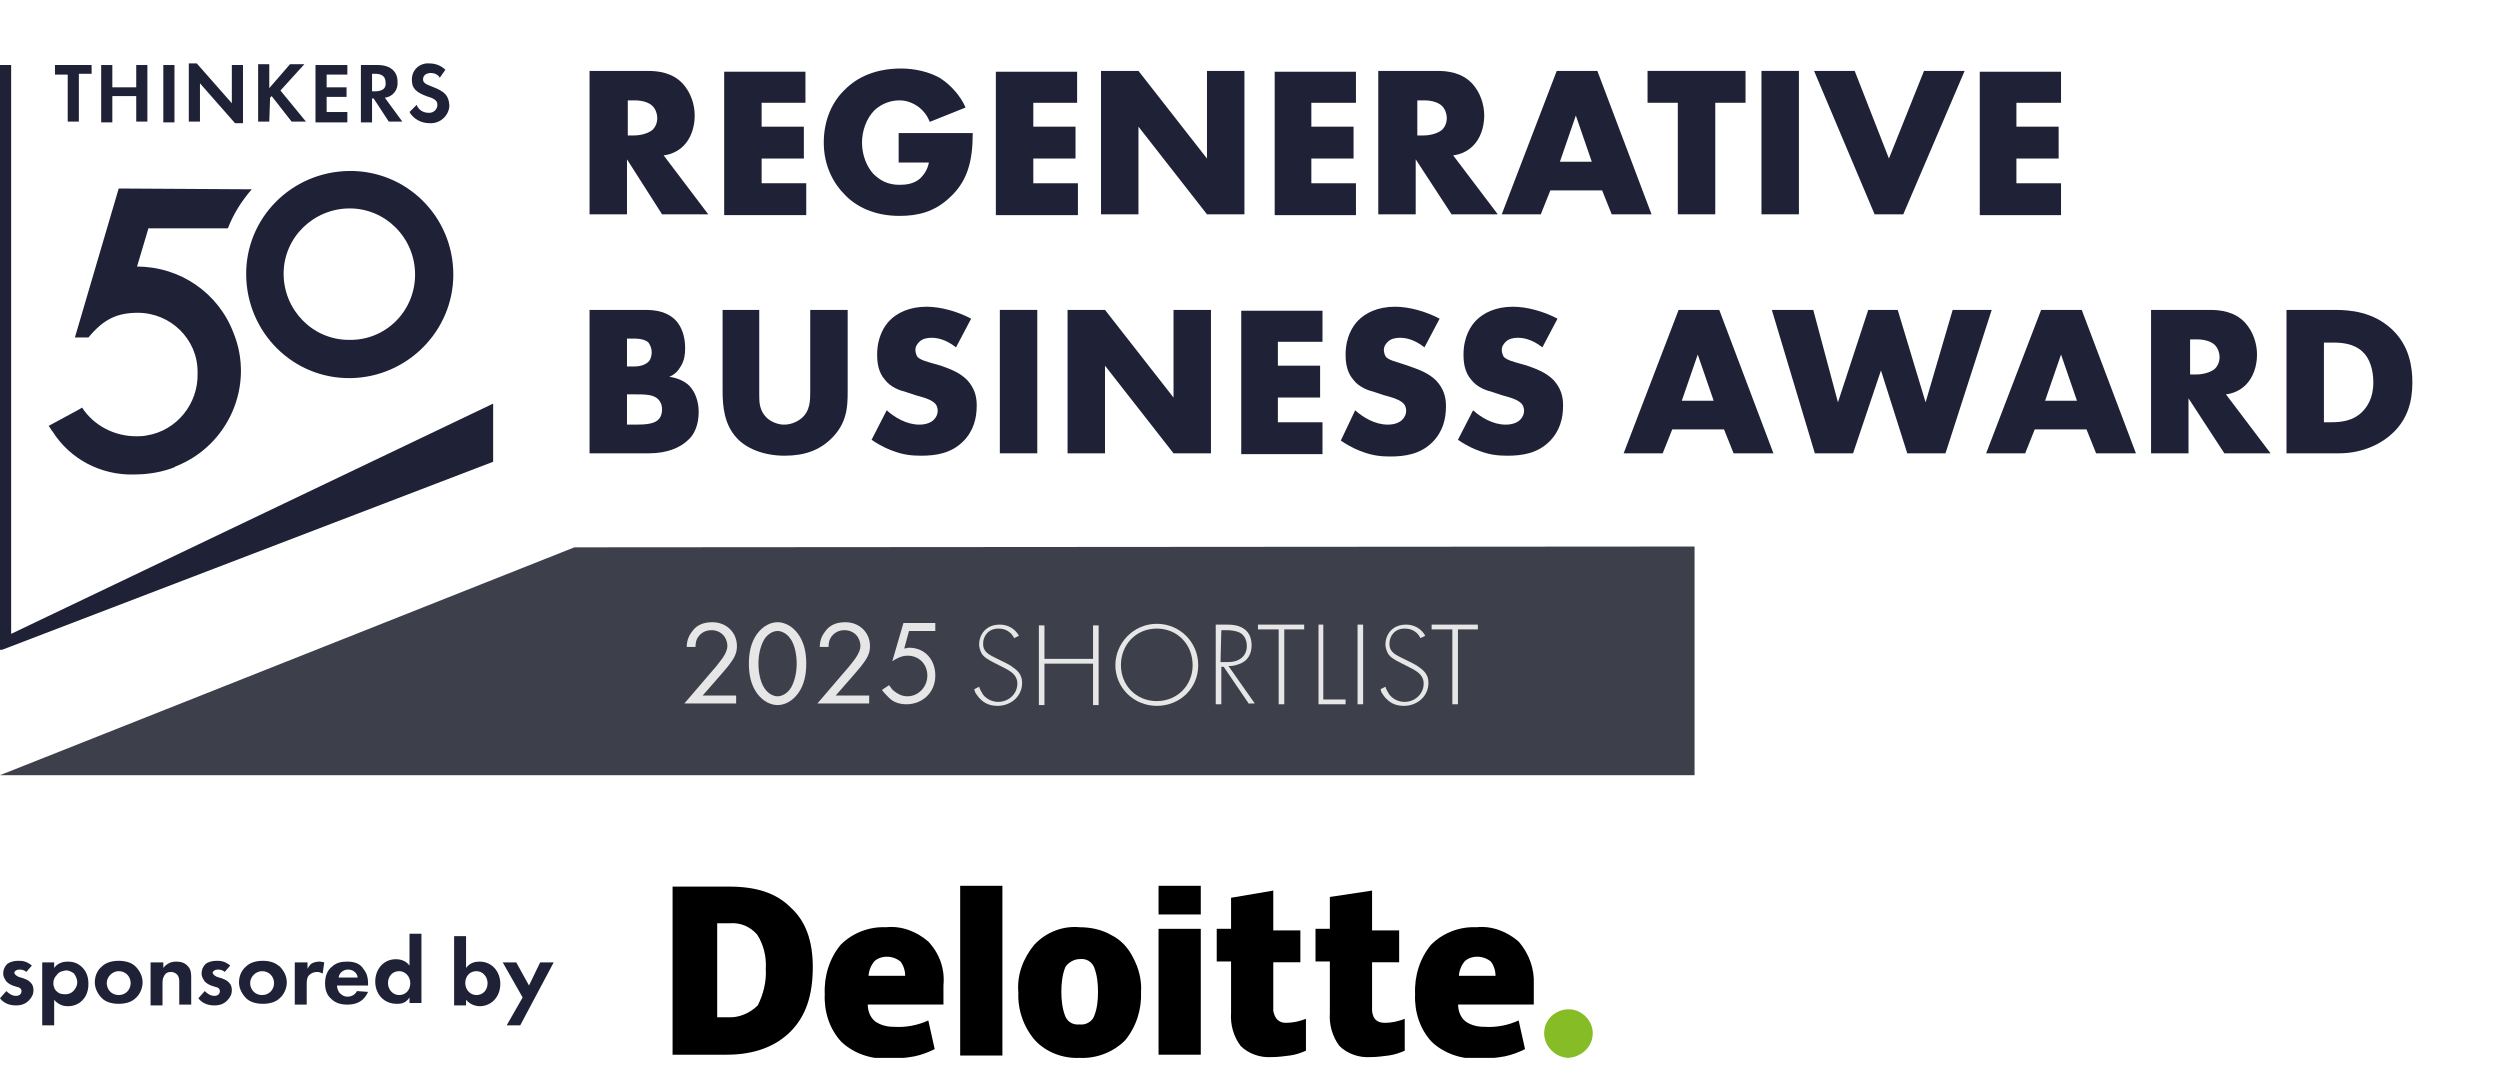 <svg xmlns="http://www.w3.org/2000/svg" xmlns:xlink="http://www.w3.org/1999/xlink" id="Layer_1" x="0px" y="0px" viewBox="0 0 313.8 135.1" style="enable-background:new 0 0 313.8 135.1;" xml:space="preserve"><style type="text/css">	.st0{display:none;}	.st1{display:inline;enable-background:new    ;}	.st2{fill:#1F2137;}	.st3{display:inline;}	.st4{clip-path:url(#SVGID_00000049917919844001244440000001113790518136708770_);}	.st5{fill:#2B2B2B;}	.st6{fill:#36BEDD;}	.st7{display:none;enable-background:new    ;}	.st8{display:inline;fill:#1F2137;}	.st9{clip-path:url(#SVGID_00000067213450429799676540000000401717524738403458_);}	.st10{fill:#3D3F4B;}	.st11{display:inline;fill:#E7E6E6;}	.st12{enable-background:new    ;}	.st13{fill:#E7E6E6;}	.st14{clip-path:url(#SVGID_00000000926502725007779140000002079705466872367290_);}	.st15{display:inline;fill:#0076BD;}	.st16{clip-path:url(#SVGID_00000074435028137058786740000009601821692054617788_);}	.st17{fill:#86BC25;}</style><g id="Group_789" transform="translate(1354 719.433)" class="st0">	<g class="st1">		<path class="st2" d="M-1352.1-601.5c0.5,0,0.9,0.4,0.9,0.9s-0.4,0.9-0.9,0.9s-0.9-0.4-0.9-0.9S-1352.6-601.5-1352.1-601.5z    M-1351.4-598.5v5.2h-1.5v-5.2H-1351.4z"></path>		<path class="st2" d="M-1350-598.5h1.5v0.7c0.3-0.4,0.8-0.8,1.6-0.8c0.5,0,1.1,0.1,1.5,0.6c0.4,0.4,0.4,1,0.4,1.5v3.3h-1.5v-2.8   c0-0.3,0-0.7-0.3-1c-0.2-0.2-0.5-0.3-0.7-0.3c-0.4,0-0.7,0.1-0.9,0.5c-0.2,0.3-0.2,0.7-0.2,1v2.7h-1.4V-598.5z"></path>		<path class="st2" d="M-1339.3-590.5h-1.5v-7.9h1.5v0.7c0.2-0.3,0.7-0.8,1.7-0.8c0.5,0,1.2,0.1,1.8,0.7c0.4,0.4,0.8,1,0.8,2.1   c0,1.2-0.5,1.8-0.8,2.1c-0.4,0.4-1,0.7-1.8,0.7c-0.4,0-1.1-0.1-1.7-0.8V-590.5z M-1339-597c-0.3,0.3-0.5,0.6-0.5,1.1   s0.2,0.9,0.5,1.1c0.2,0.2,0.5,0.3,1,0.3s0.8-0.2,1-0.4c0.3-0.3,0.5-0.7,0.5-1.1c0-0.4-0.2-0.8-0.4-1.1c-0.3-0.2-0.6-0.4-1-0.4   C-1338.4-597.3-1338.7-597.2-1339-597z"></path>		<path class="st2" d="M-1330-598.5h1.5v5.2h-1.5v-0.7c-0.5,0.8-1.2,0.8-1.6,0.8c-1.6,0-2.7-1.2-2.7-2.8c0-1.5,1-2.8,2.6-2.8   c0.4,0,1.2,0.1,1.7,0.8V-598.5z M-1332.7-595.9c0,0.8,0.6,1.5,1.4,1.5c0.8,0,1.4-0.6,1.4-1.5c0-0.8-0.6-1.5-1.4-1.5   C-1332.1-597.3-1332.7-596.7-1332.7-595.9z"></path>		<path class="st2" d="M-1327.1-598.5h1.5v0.8c0.2-0.4,0.5-0.7,0.6-0.7c0.2-0.1,0.5-0.2,0.9-0.2c0.3,0,0.5,0.1,0.6,0.1l-0.2,1.4   c-0.2-0.1-0.4-0.2-0.7-0.2c-0.3,0-0.7,0.1-1,0.4c-0.3,0.3-0.3,0.8-0.3,1.2v2.5h-1.5L-1327.1-598.5L-1327.1-598.5z"></path>		<path class="st2" d="M-1321-597.2v3.9h-1.5v-3.9h-0.5v-1.2h0.6v-1.8h1.4v1.8h1v1.2H-1321z"></path>		<path class="st2" d="M-1319.2-598.5h1.5v0.7c0.3-0.4,0.8-0.8,1.6-0.8c0.5,0,1.1,0.1,1.5,0.6c0.4,0.4,0.4,1,0.4,1.5v3.3h-1.5v-2.8   c0-0.3,0-0.7-0.3-1c-0.2-0.2-0.5-0.3-0.7-0.3c-0.4,0-0.7,0.1-0.9,0.5c-0.2,0.3-0.2,0.7-0.2,1v2.7h-1.5v-5.4H-1319.2z"></path>		<path class="st2" d="M-1307.7-594.7c-0.2,0.4-0.7,1.6-2.6,1.6c-0.8,0-1.5-0.2-2-0.7c-0.6-0.5-0.8-1.2-0.8-2c0-1,0.4-1.7,0.8-2   c0.6-0.6,1.3-0.7,2-0.7c1.1,0,1.7,0.4,2,0.9c0.6,0.7,0.6,1.5,0.6,2v0.1h-3.9c0,0.3,0.1,0.6,0.3,0.9c0.2,0.2,0.5,0.5,1,0.5   c0.6,0,1-0.3,1.2-0.7L-1307.7-594.7z M-1309-596.5c-0.1-0.7-0.7-1-1.2-1s-1.1,0.3-1.2,1H-1309z"></path>		<path class="st2" d="M-1306.5-598.5h1.5v0.8c0.2-0.4,0.5-0.7,0.6-0.7c0.2-0.1,0.5-0.2,0.9-0.2c0.3,0,0.5,0.1,0.6,0.1l-0.2,1.4   c-0.2-0.1-0.4-0.2-0.7-0.2c-0.3,0-0.7,0.1-1,0.4c-0.3,0.3-0.3,0.8-0.3,1.2v2.5h-1.5L-1306.5-598.5L-1306.5-598.5z"></path>		<path class="st2" d="M-1299.5-597.2c-0.3-0.3-0.7-0.3-0.9-0.3c-0.3,0-0.6,0.2-0.6,0.4c0,0.1,0.1,0.3,0.5,0.5l0.3,0.1   c0.4,0.1,1,0.3,1.3,0.7c0.2,0.2,0.3,0.5,0.3,0.9c0,0.5-0.2,0.9-0.6,1.3c-0.4,0.4-0.9,0.6-1.6,0.6c-1.1,0-1.7-0.5-2-0.9l0.8-0.9   c0.3,0.3,0.7,0.6,1.2,0.6c0.4,0,0.7-0.2,0.7-0.6c0-0.3-0.3-0.5-0.5-0.5l-0.3-0.1c-0.4-0.1-0.8-0.3-1.1-0.6c-0.2-0.3-0.4-0.6-0.4-1   c0-0.5,0.2-0.9,0.5-1.2c0.4-0.3,0.9-0.4,1.4-0.4c0.4,0,1,0,1.7,0.6L-1299.5-597.2z"></path>		<path class="st2" d="M-1297.5-602h1.5v4.2c0.3-0.4,0.8-0.8,1.6-0.8c0.5,0,1.1,0.1,1.5,0.6c0.4,0.4,0.4,1,0.4,1.5v3.3h-1.5v-2.8   c0-0.3,0-0.7-0.3-1c-0.2-0.2-0.5-0.3-0.7-0.3c-0.4,0-0.7,0.1-0.9,0.5c-0.2,0.3-0.2,0.7-0.2,1v2.7h-1.5L-1297.5-602L-1297.5-602z"></path>		<path class="st2" d="M-1290.3-601.5c0.5,0,0.9,0.4,0.9,0.9s-0.4,0.9-0.9,0.9s-0.9-0.4-0.9-0.9S-1290.8-601.5-1290.3-601.5z    M-1289.6-598.5v5.2h-1.5v-5.2H-1289.6z"></path>		<path class="st2" d="M-1286.8-590.5h-1.5v-7.9h1.5v0.7c0.2-0.3,0.7-0.8,1.7-0.8c0.5,0,1.2,0.1,1.8,0.7c0.4,0.4,0.8,1,0.8,2.1   c0,1.2-0.5,1.8-0.8,2.1c-0.4,0.4-1,0.7-1.8,0.7c-0.4,0-1.1-0.1-1.7-0.8V-590.5z M-1286.4-597c-0.3,0.3-0.5,0.6-0.5,1.1   s0.2,0.9,0.5,1.1c0.2,0.2,0.5,0.3,1,0.3s0.8-0.2,1-0.4c0.3-0.3,0.5-0.7,0.5-1.1c0-0.4-0.2-0.8-0.4-1.1c-0.3-0.2-0.6-0.4-1-0.4   C-1285.8-597.3-1286.1-597.2-1286.4-597z"></path>		<path class="st2" d="M-1275.9-593.3h-0.7l-2.6-5.2h1.6l1.4,3l1.4-3h0.7l1.4,3l1.4-3h1.6l-2.6,5.2h-0.7l-1.4-3.1L-1275.9-593.3z"></path>		<path class="st2" d="M-1268.4-601.5c0.5,0,0.9,0.4,0.9,0.9s-0.4,0.9-0.9,0.9s-0.9-0.4-0.9-0.9   C-1269.2-601.1-1268.8-601.5-1268.4-601.5z M-1267.6-598.5v5.2h-1.5v-5.2H-1267.6z"></path>		<path class="st2" d="M-1264.8-597.2v3.9h-1.5v-3.9h-0.6v-1.2h0.6v-1.8h1.5v1.8h1v1.2H-1264.8z"></path>		<path class="st2" d="M-1263-602h1.5v4.2c0.3-0.4,0.8-0.8,1.6-0.8c0.5,0,1.1,0.1,1.5,0.6c0.4,0.4,0.4,1,0.4,1.5v3.3h-1.5v-2.8   c0-0.3,0-0.7-0.3-1c-0.2-0.2-0.5-0.3-0.7-0.3c-0.4,0-0.7,0.1-0.9,0.5c-0.2,0.3-0.2,0.7-0.2,1v2.7h-1.4V-602z"></path>	</g>	<g id="Group_763" transform="translate(104.149 105.502)" class="st3">		<g>			<g>				<defs>					<rect id="SVGID_1_" x="-1354" y="-712.7" width="121.9" height="20.3"></rect>				</defs>				<clipPath id="SVGID_00000045619540954164157930000004192354235030533766_">					<use xlink:href="#SVGID_1_" style="overflow:visible;"></use>				</clipPath>				<g id="Group_763-2" style="clip-path:url(#SVGID_00000045619540954164157930000004192354235030533766_);">					<path id="Path_97" class="st5" d="M-1243.9-702.9c3.6,0.2,7.2,0.1,10.8-0.1c0-0.2-0.1-0.5-0.1-0.7c-0.2-0.9-0.6-1.6-1.3-2.2      c-0.6-0.6-1.4-1.1-2.3-1.3c-1.2-0.3-2.4-0.3-3.6,0.1c-1,0.2-1.9,0.8-2.5,1.6C-1243.5-704.8-1243.9-703.9-1243.9-702.9       M-1232.1-701.9h-11.8c0,1.1,0.3,2.1,1,3c1.3,1.4,3.3,2.1,5.2,1.8c0.7-0.1,1.4-0.3,2-0.6c0.6-0.4,1.2-0.8,1.6-1.4      c0.1-0.2,0.3-0.5,0.5-0.7l0.8,0.5c-0.4,0.8-0.9,1.5-1.7,2c-1.3,0.8-2.8,1.2-4.3,1.2s-3-0.6-4.2-1.5c-0.8-0.7-1.4-1.6-1.7-2.6      c-0.4-1.4-0.4-2.9,0-4.3c0.4-1.3,1.3-2.4,2.4-3c2.2-1.4,6-1.3,7.9,0.3c0.8,0.6,1.4,1.4,1.8,2.4      C-1232.1-703.9-1232-702.9-1232.1-701.9"></path>					<path id="Path_98" class="st5" d="M-1297.4-702.2c-0.2,1.9,0.9,3.8,2.7,4.5c1,0.5,2.1,0.8,3.2,0.7c1.1-0.1,2.1-0.5,3-1.1      c0.5-0.3,0.9-0.8,1.3-1.3c0.4-0.5,0.5-1.1,0.5-1.8c0.1-0.7,0.1-1.4,0-2c-0.1-0.8-0.4-1.6-0.9-2.3s-1.2-1.2-2-1.5      c-0.8-0.3-1.7-0.5-2.6-0.4c-0.7,0-1.4,0.1-2,0.3c-0.7,0.3-1.3,0.6-1.8,1.2c-0.5,0.5-0.9,1.1-1.2,1.7      C-1297.4-703.5-1297.5-702.9-1297.4-702.2 M-1285.6-702.2c0.1,1-0.1,1.9-0.5,2.8c-0.3,0.8-0.9,1.5-1.6,2      c-0.7,0.5-1.5,0.9-2.3,1.2c-1.7,0.5-3.5,0.3-5.1-0.4c-2-0.8-3.2-2.8-3.3-4.9c-0.1-1,0-2,0.3-3c0.3-0.8,0.8-1.6,1.5-2.2      c0.7-0.6,1.5-1,2.4-1.3c1-0.3,2.1-0.4,3.1-0.3c1,0.1,2,0.5,2.9,1c0.7,0.5,1.4,1.1,1.8,1.8c0.5,0.7,0.7,1.6,0.7,2.4      C-1285.6-702.7-1285.6-702.5-1285.6-702.2"></path>					<path id="Path_99" class="st5" d="M-1272-706.5c-0.3-0.4-0.8-0.8-1.2-1c-1.3-0.7-2.8-1-4.3-0.8c-0.9,0.1-1.7,0.3-2.4,0.8      c-0.7,0.4-1.4,1-1.9,1.7c-0.2,0.1-0.5,0.4-0.6,0.6l0.1-0.1v-2.7h-1v11.6h1v-6c0-1.2,0.5-2.3,1.3-3.2c0.8-0.9,1.9-1.5,3-1.8      c1.2-0.3,2.4-0.1,3.5,0.3c0.5,0.2,1,0.5,1.4,0.9s0.7,1,0.8,1.6c0.3,0.5,0.3,1,0.3,1.5v6.6h1v-7.6      C-1271-705-1271.4-705.9-1272-706.5"></path>					<path id="Path_100" class="st5" d="M-1248.1-706.5c-0.3-0.4-0.8-0.8-1.2-1c-1.3-0.7-2.8-1-4.3-0.8c-0.9,0.1-1.7,0.3-2.4,0.8      c-0.7,0.4-1.4,1-1.9,1.7c-0.1,0.1-0.4,0.5-0.5,0.6l0.1-0.1v-2.7h-1v11.6h1v-6c0-1.2,0.5-2.3,1.3-3.2c0.8-0.9,1.9-1.5,3-1.8      c1.2-0.3,2.4-0.1,3.5,0.3c0.5,0.2,1,0.5,1.4,0.9s0.7,1,0.8,1.6c0.1,0.5,0.2,1,0.2,1.5v6.6h1v-7.6      C-1247.2-705-1247.5-705.9-1248.1-706.5"></path>					<rect id="Rectangle_484" x="-1267.8" y="-712.7" class="st5" width="1" height="16.3"></rect>					<rect id="Rectangle_485" x="-1263.6" y="-708.1" class="st5" width="1" height="11.6"></rect>					<path id="Path_101" class="st5" d="M-1324.1-703.3l0.1-0.2c0.3-0.7,0.8-1.3,1.4-1.7c0.7-0.4,1.4-0.6,2.2-0.6h0.1      c0.8,0,1.5,0.2,2.2,0.6c0.6,0.4,1.1,1,1.4,1.8l0.1,0.2L-1324.1-703.3z M-1320.3-708.3c-1.5,0-2.9,0.4-4.2,1.2      c-0.8,0.6-1.5,1.3-2,2.2c-1,1.8-1,3.9,0,5.7c0.5,0.9,1.2,1.6,2,2.2c1,0.6,2.1,1,3.3,1.1c1.2,0.1,2.3,0,3.5-0.4      c1.2-0.3,2.3-1,3.1-2l-2.3-1.6c-1.8,1.6-3.5,1.9-5.2,1.2c-0.5-0.2-0.9-0.5-1.3-0.9c-0.4-0.4-0.6-0.9-0.7-1.4l-0.1-0.2h10.5      c0.1-0.9,0.1-1.9-0.2-2.8c-0.3-0.9-0.8-1.7-1.5-2.3C-1316.8-707.7-1318.5-708.3-1320.3-708.3"></path>					<path id="Path_102" class="st5" d="M-1350.8-703.5c0.6-1.5,2-2.4,3.6-2.3c0.8-0.1,1.5,0.1,2.2,0.6c0.7,0.4,1.2,1,1.4,1.8      l0.1,0.2h-7.3V-703.5z M-1348.6-698.7c-0.6-0.2-1.1-0.5-1.5-0.9c-0.4-0.4-0.7-0.9-0.9-1.5v-0.2h10.6c0.5-2.9-1.3-5.7-4.1-6.5      c-0.9-0.3-1.8-0.4-2.7-0.4c-1.4,0-2.8,0.4-4,1.1c-0.9,0.5-1.7,1.2-2.1,2.1c-0.5,0.9-0.7,1.9-0.7,2.9s0.2,1.9,0.7,2.8      c0.5,0.9,1.2,1.6,2,2.1c2.7,1.6,6.1,1.5,8.7-0.3c0.3-0.2,0.6-0.5,0.9-0.7l0.3-0.3l-2.3-1.6      C-1344.9-698.7-1346.8-698.2-1348.6-698.7"></path>					<path id="Path_103" class="st5" d="M-1305.9-698.7c-0.7,0-1.3-0.2-1.9-0.5c-0.6-0.4-1-0.8-1.4-1.4c-0.3-0.6-0.4-1.2-0.4-1.8      c0.1-1.2,0.9-2.3,2-2.8c0.6-0.4,1.2-0.5,1.8-0.5c0.6,0,1.2,0,1.8,0.3c0.6,0.2,1.1,0.6,1.5,1l0.3,0.4l1.9-2      c-0.1-0.1-0.2-0.2-0.3-0.3l-0.1-0.1c-0.2-0.2-0.4-0.4-0.7-0.5c-1.3-0.8-2.8-1.2-4.3-1.3c-1.2,0-2.4,0.3-3.5,0.8      c-1,0.4-1.9,1.2-2.5,2.1c-0.6,0.9-0.9,2-0.8,3.1c-0.1,1.1,0.2,2.2,0.8,3.1c0.6,0.9,1.4,1.7,2.4,2.2c1.7,0.8,3.6,1,5.4,0.5      c1.5-0.3,2.9-1.1,3.8-2.4l-2.3-1.6c-0.4,0.6-1,1.1-1.7,1.4C-1304.5-698.7-1305.2-698.5-1305.9-698.7"></path>					<path id="Path_104" class="st6" d="M-1340.4-707.9l4.9,5.6l-5.2,5.9h3.5l3.1-3.5l2.2-2.4c-0.5-0.6-1.4-1.6-2.3-2.6l-2.6-2.9      L-1340.4-707.9L-1340.4-707.9z"></path>					<path id="Path_105" class="st5" d="M-1326.9-696.8l-4-4.5l-1.2,1.4l-0.5,0.6c0.6,0.7,2.1,2.4,3.3,3.7l2.9,3.2h3.4      L-1326.9-696.8z"></path>					<path id="Path_106" class="st5" d="M-1330.9-703.4l4-4.5h-3.5l-2.2,2.5l0.4,0.5L-1330.9-703.4z"></path>				</g>			</g>		</g>	</g></g><g class="st7">	<path class="st8" d="M80.7,13v14H76V13h-3.8V9h12.3v4L80.7,13L80.7,13z"></path>	<path class="st8" d="M96.8,24h-6.5l-1.2,3h-4.9l6.9-18h5.1l6.8,18h-5L96.8,24z M95.5,20.4l-2-5.8l-2,5.8H95.5z"></path>	<path class="st8" d="M109.6,9v14h5.6v4H105V9L109.6,9L109.6,9z"></path>	<path class="st8" d="M127.9,13h-5.6v3h5.3v4h-5.3v3.1h5.6v4h-10.2v-18h10.2V13z"></path>	<path class="st8" d="M130.9,27V9h4.7l8.6,11V9h4.7v18h-4.7l-8.6-11v11H130.9z"></path>	<path class="st8" d="M159.4,13v14h-4.7V13h-3.8V9h12.3v4L159.4,13L159.4,13z"></path></g><g class="st7">	<path class="st8" d="M84.9,54h-6.5l-1.2,3h-4.9l6.9-18h5.1l6.8,18h-5L84.9,54z M83.6,50.4l-2-5.8l-2,5.8H83.6z"></path>	<path class="st8" d="M96.1,39l3.1,11.6L103,39h3.7l3.5,11.6l3.4-11.6h4.9l-5.8,18h-4.8l-3.3-10.4L101.1,57h-4.8l-5.4-18H96.1z"></path>	<path class="st8" d="M130.4,54h-6.5l-1.2,3h-4.9l6.9-18h5.1l6.8,18h-5L130.4,54z M129.2,50.4l-2-5.8l-2,5.8H129.2z"></path>	<path class="st8" d="M145.9,39c1.3,0,3.1,0.2,4.4,1.6c1,1.1,1.5,2.6,1.5,4c0,1.5-0.5,2.9-1.4,3.8c-0.7,0.7-1.6,1.1-2.5,1.2l5.6,7.4  h-5.8l-4.5-6.9V57h-4.7V39H145.9z M143.2,47.1h0.9c0.7,0,1.7-0.2,2.3-0.7c0.4-0.4,0.6-0.9,0.6-1.5c0-0.5-0.2-1.1-0.6-1.5  s-1.2-0.7-2.2-0.7h-0.9v4.4H143.2z"></path>	<path class="st8" d="M155.5,57V39h6.1c1.8,0,4.8,0.2,7.2,2.5c2.1,2,2.5,4.6,2.5,6.6c0,2.4-0.6,4.5-2.3,6.2  c-1.4,1.4-3.8,2.7-6.9,2.7L155.5,57L155.5,57z M160.2,53h0.9c1.1,0,2.7-0.1,3.9-1.3c0.6-0.6,1.4-1.7,1.4-3.7c0-1.7-0.5-3.1-1.4-3.9  c-1.1-1-2.6-1.1-3.7-1.1h-1.1L160.2,53L160.2,53z"></path></g><g id="Group_970" transform="translate(1354 1006.661)">	<path id="Path_26_00000118392201781358706190000001640037593806948762_" class="st2" d="M-1310.4-992.6h-2.6v-1.9h2.5v-1.2h-2.5  v-1.6h2.6v-1.2h-4v7.2h4V-992.6z"></path>	<path id="Path_27_00000149371092203895565360000001577515565088498106_" class="st2" d="M-1320.1-994.4l0.2-0.2l2.5,3.2h1.8  l-3.2-3.9l3-3.3h-1.8l-2.6,3v-3h-1.4v7.2h1.4L-1320.1-994.4z"></path>	<g id="Group_9_00000085932318770272705190000005948548210536760502_">		<g>			<g>				<defs>					<rect id="SVGID_00000150800964935115312910000012701099653627817088_" x="-1354" y="-998.7" width="61.9" height="73.6"></rect>				</defs>				<clipPath id="SVGID_00000023967300097859353790000008756785340991844754_">					<use xlink:href="#SVGID_00000150800964935115312910000012701099653627817088_" style="overflow:visible;"></use>				</clipPath>									<g id="Group_8_00000101826383272921776860000008441635056535900350_" style="clip-path:url(#SVGID_00000023967300097859353790000008756785340991844754_);">					<path id="Path_28_00000159437362683997993180000005391045412210691975_" class="st2" d="M-1305.7-994.4c1-0.1,1.7-1,1.6-2      c0-1.3-0.9-2.1-2.5-2.1h-2.1v7.2h1.4v-3h0.2l1.9,2.9h1.7L-1305.7-994.4z M-1306.9-995.2h-0.4v-2.2h0.4c0.9,0,1.3,0.4,1.3,1.1      C-1305.5-995.6-1306-995.2-1306.9-995.2"></path>											<rect id="Rectangle_5_00000151544087666599569820000011653004905437920662_" x="-1333.5" y="-998.5" class="st2" width="1.4" height="7.2"></rect>					<path id="Path_29_00000110454643638413232300000014112862082455739777_" class="st2" d="M-1339.9-994.6h3v3.2h1.4v-7.1h-1.4      v2.8h-3v-2.8h-1.4v7.2h1.4V-994.6z"></path>					<path id="Path_30_00000057131770630453443320000014515556758967947926_" class="st2" d="M-1324.9-993.7l-4.4-5h-1v7.3h1.4v-4.8      l4.4,5h1v-7.3h-1.4V-993.7z"></path>					<path id="Path_31_00000180363712908325426740000016154585012586493848_" class="st2" d="M-1299.8-995.8      c-0.8-0.3-1.1-0.5-1.1-0.9c0-0.5,0.4-0.8,1-0.8c0.4,0,0.9,0.2,1.1,0.6l0.7-1c-0.5-0.5-1.2-0.8-2-0.8c-1.2-0.1-2.2,0.8-2.2,2      v0.1c0,1,0.5,1.5,1.8,2c0.3,0.1,0.7,0.2,1,0.4s0.4,0.4,0.4,0.7c0,0.6-0.5,1-1,1c0,0,0,0-0.1,0c-0.7,0-1.3-0.4-1.5-1l-0.9,0.9      c0.5,0.9,1.5,1.4,2.5,1.4c1.3,0.1,2.4-0.9,2.5-2.1c0-0.1,0-0.1,0-0.2C-1297.7-994.7-1298.2-995.2-1299.8-995.8"></path>					<path id="Path_32_00000091725490344840691860000007518004492835691170_" class="st2" d="M-1345.5-991.4h1.4v-6h1.6v-1.1h-4.6      v1.2h1.6V-991.4z"></path>					<path id="Path_33_00000088129806877807686310000003267854931306811530_" class="st2" d="M-1310.2-985.2      c-7.2,0.1-13,5.9-12.9,13.1c0.1,7.2,5.9,13,13.1,12.9c7.1-0.1,12.9-5.9,12.9-13C-1297.1-979.5-1303-985.3-1310.2-985.2       M-1310.2-964c-4.6,0-8.2-3.8-8.2-8.3c0-4.6,3.8-8.2,8.3-8.2s8.2,3.7,8.2,8.3S-1305.6-963.9-1310.2-964L-1310.2-964"></path>					<path id="Path_34_00000035509971761622524430000004762259898037018255_" class="st2" d="M-1336.8-973.2l1.4-4.7v-0.1h10      c0.7-1.8,1.7-3.4,3-4.9l-16.7-0.1l-5.5,18.7h1.7c1.9-2.3,3.6-3.1,6.2-3.1c4.1,0,7.5,3.3,7.5,7.4c0,0.1,0,0.2,0,0.2      c0.1,3.8-2.6,7.2-6.4,7.8c-0.4,0.1-1.2,0.1-1.3,0.1c-2.7,0-5.3-1.3-6.8-3.6l-0.5,0.3l0,0l-3.7,2l0,0l0,0      c0.2,0.2,0.3,0.5,0.5,0.7c2.2,3.5,6.1,5.5,10.2,5.4c1.4,0,2.9-0.2,4.2-0.6c0,0,1-0.3,1-0.4c6.7-2.6,10-10.2,7.3-16.8      C-1326.6-969.9-1331.4-973.2-1336.8-973.2"></path>					<path id="Path_35_00000121274748479948671140000001891796240142473896_" class="st2" d="M-1352.6-927.1v-71.4h-1.4v73.5      l61.9-23.7v-7.3L-1352.6-927.1z"></path>				</g>			</g>		</g>	</g></g><path id="Path_195" class="st10" d="M72.1,68.7L0,97.3h212.7V68.6L72.1,68.7L72.1,68.7z"></path><g class="st7">	<path class="st11" d="M85.5,88.4l3.6-4.2c0.3-0.3,0.9-1.1,1.2-1.5c0.4-0.6,0.6-1.1,0.6-1.5c0-1.1-0.8-2-2-2c-0.7,0-1.3,0.3-1.7,0.9  c-0.2,0.3-0.3,0.7-0.3,1.2h-1.1c0-1,0.4-1.6,0.8-2.1s1.1-1,2.4-1c1.8,0,3.1,1.3,3.1,3c0,0.7-0.2,1.3-0.8,2.1  c-0.4,0.6-1,1.2-1.4,1.7l-2.1,2.4H92v1H85.5z"></path>	<path class="st11" d="M94.6,87.1c-0.7-1-1-2.2-1-3.7s0.3-2.7,1-3.7c0.8-1.1,1.8-1.5,2.6-1.5s1.8,0.4,2.6,1.5c0.7,1,1,2.2,1,3.7  s-0.3,2.7-1,3.7c-0.8,1.1-1.8,1.5-2.6,1.5S95.4,88.2,94.6,87.1z M95.5,80.4c-0.5,0.9-0.7,2-0.7,3s0.2,2.2,0.7,3s1.2,1.1,1.7,1.1  s1.2-0.3,1.7-1.1c0.5-0.9,0.7-2,0.7-3s-0.2-2.2-0.7-3s-1.2-1.1-1.7-1.1S96,79.6,95.5,80.4z"></path>	<path class="st11" d="M102.2,88.4l3.6-4.2c0.3-0.3,0.9-1.1,1.2-1.5c0.4-0.6,0.6-1.1,0.6-1.5c0-1.1-0.8-2-2-2  c-0.7,0-1.3,0.3-1.7,0.9c-0.2,0.3-0.3,0.7-0.3,1.2h-1.1c0-1,0.4-1.6,0.8-2.1s1.1-1,2.4-1c1.8,0,3.1,1.3,3.1,3  c0,0.7-0.2,1.3-0.8,2.1c-0.4,0.6-1,1.2-1.4,1.7l-2.1,2.4h4.2v1H102.2z"></path>	<path class="st11" d="M110.7,80.9c0-0.6,0.2-1.1,0.5-1.5c0.7-1,1.7-1.2,2.3-1.2c1.9,0,2.8,1.3,2.8,2.7c0,0.7-0.3,1.7-1.3,2.2  c0.3,0.1,1.4,0.7,1.4,2.4c0,1.9-1.4,3-3.1,3c-1,0-2.2-0.4-2.8-1.7c-0.1-0.4-0.2-0.7-0.2-1h1.1c0,0.4,0.2,0.7,0.4,1  c0.3,0.5,0.9,0.8,1.5,0.8c1.1,0,2-0.9,2-2c0-0.6-0.2-1.3-1-1.7c-0.3-0.1-0.8-0.2-1.1-0.2v-1c0.4,0,0.8,0,1.1-0.2  c0.3-0.2,0.8-0.6,0.8-1.5s-0.5-1.7-1.7-1.7c-0.4,0-0.9,0.1-1.3,0.6c-0.2,0.3-0.4,0.6-0.4,1.1h-1V80.9z"></path></g><g class="st12">	<path class="st13" d="M127.3,80.1c-0.6-1.2-1.7-1.2-2-1.2c-1.2,0-1.9,0.9-1.9,1.9c0,1.1,0.8,1.4,1.8,1.9s1.5,0.7,2,1.1  c0.4,0.3,1.1,0.8,1.1,1.9c0,1.7-1.4,2.9-3.1,2.9c-1.3,0-1.9-0.6-2.3-1c-0.4-0.5-0.6-0.8-0.6-1.1l0.6-0.3c0.1,0.4,0.4,0.8,0.5,1  c0.5,0.6,1.2,0.9,1.9,0.9c1.3,0,2.4-1,2.4-2.3c0-0.5-0.2-1.1-1-1.6c-0.3-0.2-0.9-0.5-1.7-0.9c-1-0.5-1.5-0.8-1.8-1.3  c-0.2-0.4-0.3-0.8-0.3-1.1c0-1.2,0.8-2.5,2.6-2.5c1,0,1.9,0.5,2.4,1.4L127.3,80.1z"></path>	<path class="st13" d="M131.1,82.7h6.1v-4.2h0.7v10h-0.7v-5.2h-6.1v5.2h-0.7v-10h0.7V82.7z"></path>	<path class="st13" d="M150.4,83.5c0,2.9-2.3,5.1-5.2,5.1c-2.9,0-5.2-2.3-5.2-5.1s2.3-5.2,5.2-5.2S150.4,80.6,150.4,83.5z   M149.7,83.5c0-2.6-1.9-4.6-4.5-4.6s-4.5,2-4.5,4.6c0,2.5,1.9,4.5,4.5,4.5C147.8,88,149.7,86,149.7,83.5z"></path>	<path class="st13" d="M156.8,88.4l-3.2-4.7h-0.3v4.7h-0.7v-10h1.4c0.8,0,1.5,0.1,2.1,0.5c0.8,0.5,1,1.4,1,2.1c0,1-0.4,2-1.7,2.4  c-0.5,0.2-1,0.2-1.2,0.2l3.3,4.7h-0.7V88.4z M153.2,83.1h1c1.4,0,2.3-0.8,2.3-2c0-1-0.5-1.5-0.9-1.7s-1.1-0.3-1.5-0.3h-0.8  L153.2,83.1L153.2,83.1z"></path>	<path class="st13" d="M161.2,79v9.4h-0.7V79h-2.6v-0.6h5.8V79H161.2z"></path>	<path class="st13" d="M166.1,78.4v9.4h2.8v0.6h-3.4v-10H166.1z"></path>	<path class="st13" d="M171.1,78.4v10h-0.7v-10H171.1z"></path>	<path class="st13" d="M178.3,80.1c-0.6-1.2-1.7-1.2-2-1.2c-1.2,0-1.9,0.9-1.9,1.9c0,1.1,0.8,1.4,1.8,1.9s1.5,0.7,2,1.1  c0.4,0.3,1.1,0.8,1.1,1.9c0,1.7-1.4,2.9-3.1,2.9c-1.3,0-1.9-0.6-2.3-1c-0.4-0.5-0.6-0.8-0.6-1.1l0.6-0.3c0.1,0.4,0.4,0.8,0.5,1  c0.5,0.6,1.2,0.9,1.9,0.9c1.3,0,2.4-1,2.4-2.3c0-0.5-0.2-1.1-1-1.6c-0.3-0.2-0.9-0.5-1.7-0.9c-1-0.5-1.5-0.8-1.8-1.3  c-0.2-0.4-0.3-0.8-0.3-1.1c0-1.2,0.8-2.5,2.6-2.5c1,0,1.9,0.5,2.4,1.4L178.3,80.1z"></path>	<path class="st13" d="M183,79v9.4h-0.7V79h-2.6v-0.6h5.8V79H183z"></path></g><g>	<path class="st13" d="M85.9,88.3l3.6-4.2c0.3-0.3,0.9-1.1,1.2-1.5c0.4-0.6,0.6-1.1,0.6-1.5c0-1.1-0.8-2-2-2c-0.7,0-1.3,0.3-1.7,0.9  c-0.2,0.3-0.3,0.7-0.3,1.2h-1.1c0-1,0.4-1.6,0.8-2.1s1.1-1,2.4-1c1.8,0,3.1,1.3,3.1,3c0,0.7-0.2,1.3-0.8,2.1  c-0.4,0.6-1,1.2-1.4,1.7l-2.1,2.4h4.2v1C92.4,88.3,85.9,88.3,85.9,88.3z"></path>	<path class="st13" d="M95,87c-0.7-1-1-2.2-1-3.7s0.3-2.7,1-3.7c0.8-1.1,1.8-1.5,2.6-1.5s1.8,0.4,2.6,1.5c0.7,1,1,2.2,1,3.7  s-0.3,2.7-1,3.7c-0.8,1.1-1.8,1.5-2.6,1.5S95.8,88.1,95,87z M95.9,80.3c-0.5,0.9-0.7,2-0.7,3s0.2,2.2,0.7,3s1.2,1.1,1.7,1.1  s1.2-0.3,1.7-1.1c0.5-0.9,0.7-2,0.7-3s-0.2-2.2-0.7-3s-1.2-1.1-1.7-1.1S96.4,79.5,95.9,80.3z"></path>	<path class="st13" d="M102.6,88.3l3.6-4.2c0.3-0.3,0.9-1.1,1.2-1.5c0.4-0.6,0.6-1.1,0.6-1.5c0-1.1-0.8-2-2-2  c-0.7,0-1.3,0.3-1.7,0.9c-0.2,0.3-0.3,0.7-0.3,1.2h-1.1c0-1,0.4-1.6,0.8-2.1s1.1-1,2.4-1c1.8,0,3.1,1.3,3.1,3  c0,0.7-0.2,1.3-0.8,2.1c-0.4,0.6-1,1.2-1.4,1.7l-2.1,2.4h4.2v1C109.1,88.3,102.6,88.3,102.6,88.3z"></path>	<g>		<path class="st13" d="M117.3,79.2h-3.2l-0.6,2.2c0.2,0,0.4-0.1,0.6-0.1c2,0,3.3,1.5,3.3,3.5c0,2.2-1.7,3.6-3.6,3.6   c-0.8,0-1.6-0.2-2.2-0.8c-0.3-0.3-0.6-0.6-0.9-1l0.9-0.6c0.2,0.3,0.4,0.6,0.7,0.8c0.4,0.3,0.9,0.6,1.6,0.6c1.4,0,2.5-1.2,2.5-2.6   c0-1.4-1-2.5-2.5-2.5c-0.4,0-1,0.1-1.9,0.7l1.4-4.8h4V79.2z"></path>	</g></g><g id="Group_789_00000088854056120689219280000000626200328320072091_" transform="translate(1354 719.433)" class="st0">	<g class="st1">		<path class="st2" d="M-1352.1-601.9c0.5,0,0.9,0.4,0.9,0.9s-0.4,0.9-0.9,0.9s-0.9-0.4-0.9-0.9S-1352.6-601.9-1352.1-601.9z    M-1351.4-598.9v5.2h-1.5v-5.2H-1351.4z"></path>		<path class="st2" d="M-1350-598.9h1.5v0.7c0.3-0.4,0.8-0.8,1.6-0.8c0.5,0,1.1,0.1,1.5,0.6c0.4,0.4,0.4,1,0.4,1.5v3.3h-1.5v-2.8   c0-0.3,0-0.7-0.3-1c-0.2-0.2-0.5-0.3-0.7-0.3c-0.4,0-0.7,0.1-0.9,0.5c-0.2,0.3-0.2,0.7-0.2,1v2.7h-1.4V-598.9z"></path>		<path class="st2" d="M-1339.3-590.9h-1.5v-7.9h1.5v0.7c0.2-0.3,0.7-0.8,1.7-0.8c0.5,0,1.2,0.1,1.8,0.7c0.4,0.4,0.8,1,0.8,2.1   c0,1.2-0.5,1.8-0.8,2.1c-0.4,0.4-1,0.7-1.8,0.7c-0.4,0-1.1-0.1-1.7-0.8V-590.9z M-1339-597.4c-0.3,0.3-0.5,0.6-0.5,1.1   s0.2,0.9,0.5,1.1c0.2,0.2,0.5,0.3,1,0.3s0.8-0.2,1-0.4c0.3-0.3,0.5-0.7,0.5-1.1s-0.2-0.8-0.4-1.1c-0.3-0.2-0.6-0.4-1-0.4   C-1338.4-597.7-1338.7-597.6-1339-597.4z"></path>		<path class="st2" d="M-1330-598.9h1.5v5.2h-1.5v-0.7c-0.5,0.8-1.2,0.8-1.6,0.8c-1.6,0-2.7-1.2-2.7-2.8c0-1.5,1-2.8,2.6-2.8   c0.4,0,1.2,0.1,1.7,0.8V-598.9z M-1332.7-596.3c0,0.8,0.6,1.5,1.4,1.5c0.8,0,1.4-0.6,1.4-1.5c0-0.8-0.6-1.5-1.4-1.5   C-1332.1-597.7-1332.7-597.1-1332.7-596.3z"></path>		<path class="st2" d="M-1327.1-598.9h1.5v0.8c0.2-0.4,0.5-0.7,0.6-0.7c0.2-0.1,0.5-0.2,0.9-0.2c0.3,0,0.5,0.1,0.6,0.1l-0.2,1.4   c-0.2-0.1-0.4-0.2-0.7-0.2c-0.3,0-0.7,0.1-1,0.4c-0.3,0.3-0.3,0.8-0.3,1.2v2.5h-1.5L-1327.1-598.9L-1327.1-598.9z"></path>		<path class="st2" d="M-1321-597.6v3.9h-1.5v-3.9h-0.5v-1.2h0.6v-1.8h1.4v1.8h1v1.2H-1321z"></path>		<path class="st2" d="M-1319.2-598.9h1.5v0.7c0.3-0.4,0.8-0.8,1.6-0.8c0.5,0,1.1,0.1,1.5,0.6c0.4,0.4,0.4,1,0.4,1.5v3.3h-1.5v-2.8   c0-0.3,0-0.7-0.3-1c-0.2-0.2-0.5-0.3-0.7-0.3c-0.4,0-0.7,0.1-0.9,0.5c-0.2,0.3-0.2,0.7-0.2,1v2.7h-1.5v-5.4H-1319.2z"></path>		<path class="st2" d="M-1307.7-595.1c-0.2,0.4-0.7,1.6-2.6,1.6c-0.8,0-1.5-0.2-2-0.7c-0.6-0.5-0.8-1.2-0.8-2c0-1,0.4-1.7,0.8-2   c0.6-0.6,1.3-0.7,2-0.7c1.1,0,1.7,0.4,2,0.9c0.6,0.7,0.6,1.5,0.6,2v0.1h-3.9c0,0.3,0.1,0.6,0.3,0.9c0.2,0.2,0.5,0.5,1,0.5   c0.6,0,1-0.3,1.2-0.7L-1307.7-595.1z M-1309-596.9c-0.1-0.7-0.7-1-1.2-1s-1.1,0.3-1.2,1H-1309z"></path>		<path class="st2" d="M-1306.5-598.9h1.5v0.8c0.2-0.4,0.5-0.7,0.6-0.7c0.2-0.1,0.5-0.2,0.9-0.2c0.3,0,0.5,0.1,0.6,0.1l-0.2,1.4   c-0.2-0.1-0.4-0.2-0.7-0.2c-0.3,0-0.7,0.1-1,0.4c-0.3,0.3-0.3,0.8-0.3,1.2v2.5h-1.5L-1306.5-598.9L-1306.5-598.9z"></path>		<path class="st2" d="M-1299.5-597.6c-0.3-0.3-0.7-0.3-0.9-0.3c-0.3,0-0.6,0.2-0.6,0.4c0,0.1,0.1,0.3,0.5,0.5l0.3,0.1   c0.4,0.1,1,0.3,1.3,0.7c0.2,0.2,0.3,0.5,0.3,0.9c0,0.5-0.2,0.9-0.6,1.3c-0.4,0.4-0.9,0.6-1.6,0.6c-1.1,0-1.7-0.5-2-0.9l0.8-0.9   c0.3,0.3,0.7,0.6,1.2,0.6c0.4,0,0.7-0.2,0.7-0.6c0-0.3-0.3-0.5-0.5-0.5l-0.3-0.1c-0.4-0.1-0.8-0.3-1.1-0.6c-0.2-0.3-0.4-0.6-0.4-1   c0-0.5,0.2-0.9,0.5-1.2c0.4-0.3,0.9-0.4,1.4-0.4c0.4,0,1,0,1.7,0.6L-1299.5-597.6z"></path>		<path class="st2" d="M-1297.5-602.4h1.5v4.2c0.3-0.4,0.8-0.8,1.6-0.8c0.5,0,1.1,0.1,1.5,0.6c0.4,0.4,0.4,1,0.4,1.5v3.3h-1.5v-2.8   c0-0.3,0-0.7-0.3-1c-0.2-0.2-0.5-0.3-0.7-0.3c-0.4,0-0.7,0.1-0.9,0.5c-0.2,0.3-0.2,0.7-0.2,1v2.7h-1.5L-1297.5-602.4   L-1297.5-602.4z"></path>		<path class="st2" d="M-1290.3-601.9c0.5,0,0.9,0.4,0.9,0.9s-0.4,0.9-0.9,0.9s-0.9-0.4-0.9-0.9S-1290.8-601.9-1290.3-601.9z    M-1289.6-598.9v5.2h-1.5v-5.2H-1289.6z"></path>		<path class="st2" d="M-1286.8-590.9h-1.5v-7.9h1.5v0.7c0.2-0.3,0.7-0.8,1.7-0.8c0.5,0,1.2,0.1,1.8,0.7c0.4,0.4,0.8,1,0.8,2.1   c0,1.2-0.5,1.8-0.8,2.1c-0.4,0.4-1,0.7-1.8,0.7c-0.4,0-1.1-0.1-1.7-0.8V-590.9z M-1286.4-597.4c-0.3,0.3-0.5,0.6-0.5,1.1   s0.2,0.9,0.5,1.1c0.2,0.2,0.5,0.3,1,0.3s0.8-0.2,1-0.4c0.3-0.3,0.5-0.7,0.5-1.1s-0.2-0.8-0.4-1.1c-0.3-0.2-0.6-0.4-1-0.4   C-1285.8-597.7-1286.1-597.6-1286.4-597.4z"></path>		<path class="st2" d="M-1275.9-593.7h-0.7l-2.6-5.2h1.6l1.4,3l1.4-3h0.7l1.4,3l1.4-3h1.6l-2.6,5.2h-0.7l-1.4-3.1L-1275.9-593.7z"></path>		<path class="st2" d="M-1268.4-601.9c0.5,0,0.9,0.4,0.9,0.9s-0.4,0.9-0.9,0.9s-0.9-0.4-0.9-0.9   C-1269.2-601.5-1268.8-601.9-1268.4-601.9z M-1267.6-598.9v5.2h-1.5v-5.2H-1267.6z"></path>		<path class="st2" d="M-1264.8-597.6v3.9h-1.5v-3.9h-0.6v-1.2h0.6v-1.8h1.5v1.8h1v1.2H-1264.8z"></path>		<path class="st2" d="M-1263-602.4h1.5v4.2c0.3-0.4,0.8-0.8,1.6-0.8c0.5,0,1.1,0.1,1.5,0.6c0.4,0.4,0.4,1,0.4,1.5v3.3h-1.5v-2.8   c0-0.3,0-0.7-0.3-1c-0.2-0.2-0.5-0.3-0.7-0.3c-0.4,0-0.7,0.1-0.9,0.5c-0.2,0.3-0.2,0.7-0.2,1v2.7h-1.4V-602.4z"></path>	</g>	<g id="Group_763_00000119829808347114363470000005559760079086416046_" transform="translate(104.149 105.502)">		<g class="st3">			<g>				<defs>					<rect id="SVGID_00000107582564897860133140000012964476097546240385_" x="-1354" y="-713.1" width="121.9" height="20.3"></rect>				</defs>				<clipPath id="SVGID_00000118390074639729124720000014497880171273788086_">					<use xlink:href="#SVGID_00000107582564897860133140000012964476097546240385_" style="overflow:visible;"></use>				</clipPath>									<g id="Group_763-2_00000057124985824498797260000010983431245862150815_" style="clip-path:url(#SVGID_00000118390074639729124720000014497880171273788086_);">					<path id="Path_97_00000081630478202781818420000010288300145010311608_" class="st5" d="M-1243.9-703.3      c3.6,0.2,7.2,0.1,10.8-0.1c0-0.2-0.1-0.5-0.1-0.7c-0.2-0.9-0.6-1.6-1.3-2.2c-0.6-0.6-1.4-1.1-2.3-1.3c-1.2-0.3-2.4-0.3-3.6,0.1      c-1,0.2-1.9,0.8-2.5,1.6C-1243.5-705.2-1243.9-704.3-1243.9-703.3 M-1232.1-702.3h-11.8c0,1.1,0.3,2.1,1,3      c1.3,1.4,3.3,2.1,5.2,1.8c0.7-0.1,1.4-0.3,2-0.6c0.6-0.4,1.2-0.8,1.6-1.4c0.1-0.2,0.3-0.5,0.5-0.7l0.8,0.5      c-0.4,0.8-0.9,1.5-1.7,2c-1.3,0.8-2.8,1.2-4.3,1.2s-3-0.6-4.2-1.5c-0.8-0.7-1.4-1.6-1.7-2.6c-0.4-1.4-0.4-2.9,0-4.3      c0.4-1.3,1.3-2.4,2.4-3c2.2-1.4,6-1.3,7.9,0.3c0.8,0.6,1.4,1.4,1.8,2.4C-1232.1-704.3-1232-703.3-1232.1-702.3"></path>					<path id="Path_98_00000000910276225868872290000013817477544894684060_" class="st5" d="M-1297.4-702.6      c-0.2,1.9,0.9,3.8,2.7,4.5c1,0.5,2.1,0.8,3.2,0.7s2.1-0.5,3-1.1c0.5-0.3,0.9-0.8,1.3-1.3c0.4-0.5,0.5-1.1,0.5-1.8      c0.1-0.7,0.1-1.4,0-2c-0.1-0.8-0.4-1.6-0.9-2.3s-1.2-1.2-2-1.5c-0.8-0.3-1.7-0.5-2.6-0.4c-0.7,0-1.4,0.1-2,0.3      c-0.7,0.3-1.3,0.6-1.8,1.2c-0.5,0.5-0.9,1.1-1.2,1.7C-1297.4-703.9-1297.5-703.3-1297.4-702.6 M-1285.6-702.6      c0.1,1-0.1,1.9-0.5,2.8c-0.3,0.8-0.9,1.5-1.6,2c-0.7,0.5-1.5,0.9-2.3,1.2c-1.7,0.5-3.5,0.3-5.1-0.4c-2-0.8-3.2-2.8-3.3-4.9      c-0.1-1,0-2,0.3-3c0.3-0.8,0.8-1.6,1.5-2.2c0.7-0.6,1.5-1,2.4-1.3c1-0.3,2.1-0.4,3.1-0.3c1,0.1,2,0.5,2.9,1      c0.7,0.5,1.4,1.1,1.8,1.8c0.5,0.7,0.7,1.6,0.7,2.4C-1285.6-703.1-1285.6-702.9-1285.6-702.6"></path>					<path id="Path_99_00000016065695623916162510000004717221598794155676_" class="st5" d="M-1272-706.9c-0.3-0.4-0.8-0.8-1.2-1      c-1.3-0.7-2.8-1-4.3-0.8c-0.9,0.1-1.7,0.3-2.4,0.8c-0.7,0.4-1.4,1-1.9,1.7c-0.2,0.1-0.5,0.4-0.6,0.6l0.1-0.1v-2.7h-1v11.6h1v-6      c0-1.2,0.5-2.3,1.3-3.2c0.8-0.9,1.9-1.5,3-1.8c1.2-0.3,2.4-0.1,3.5,0.3c0.5,0.2,1,0.5,1.4,0.9c0.4,0.4,0.7,1,0.8,1.6      c0.3,0.5,0.3,1,0.3,1.5v6.6h1v-7.6C-1271-705.4-1271.4-706.3-1272-706.9"></path>					<path id="Path_100_00000108288140850910690720000016087147214514121654_" class="st5" d="M-1248.1-706.9      c-0.3-0.4-0.8-0.8-1.2-1c-1.3-0.7-2.8-1-4.3-0.8c-0.9,0.1-1.7,0.3-2.4,0.8c-0.7,0.4-1.4,1-1.9,1.7c-0.1,0.1-0.4,0.5-0.5,0.6      l0.1-0.1v-2.7h-1v11.6h1v-6c0-1.2,0.5-2.3,1.3-3.2c0.8-0.9,1.9-1.5,3-1.8c1.2-0.3,2.4-0.1,3.5,0.3c0.5,0.2,1,0.5,1.4,0.9      c0.4,0.4,0.7,1,0.8,1.6c0.1,0.5,0.2,1,0.2,1.5v6.6h1v-7.6C-1247.2-705.4-1247.5-706.3-1248.1-706.9"></path>											<rect id="Rectangle_484_00000161606359434587929780000017904368899686526358_" x="-1267.8" y="-713.1" class="st5" width="1" height="16.3"></rect>											<rect id="Rectangle_485_00000052808356080730201710000009303046131523742615_" x="-1263.6" y="-708.5" class="st5" width="1" height="11.6"></rect>					<path id="Path_101_00000150093977095243743230000012187230607203434658_" class="st5" d="M-1324.1-703.7l0.1-0.2      c0.3-0.7,0.8-1.3,1.4-1.7c0.7-0.4,1.4-0.6,2.2-0.6h0.1c0.8,0,1.5,0.2,2.2,0.6c0.6,0.4,1.1,1,1.4,1.8l0.1,0.2L-1324.1-703.7z       M-1320.3-708.7c-1.5,0-2.9,0.4-4.2,1.2c-0.8,0.6-1.5,1.3-2,2.2c-1,1.8-1,3.9,0,5.7c0.5,0.9,1.2,1.6,2,2.2c1,0.6,2.1,1,3.3,1.1      c1.2,0.1,2.3,0,3.5-0.4c1.2-0.3,2.3-1,3.1-2l-2.3-1.6c-1.8,1.6-3.5,1.9-5.2,1.2c-0.5-0.2-0.9-0.5-1.3-0.9      c-0.4-0.4-0.6-0.9-0.7-1.4l-0.1-0.2h10.5c0.1-0.9,0.1-1.9-0.2-2.8c-0.3-0.9-0.8-1.7-1.5-2.3      C-1316.8-708.1-1318.5-708.7-1320.3-708.7"></path>					<path id="Path_102_00000051345058135567381010000006380677109201700284_" class="st5" d="M-1350.8-703.9c0.6-1.5,2-2.4,3.6-2.3      c0.8-0.1,1.5,0.1,2.2,0.6c0.7,0.4,1.2,1,1.4,1.8l0.1,0.2h-7.3V-703.9z M-1348.6-699.1c-0.6-0.2-1.1-0.5-1.5-0.9      c-0.4-0.4-0.7-0.9-0.9-1.5v-0.2h10.6c0.5-2.9-1.3-5.7-4.1-6.5c-0.9-0.3-1.8-0.4-2.7-0.4c-1.4,0-2.8,0.4-4,1.1      c-0.9,0.5-1.7,1.2-2.1,2.1c-0.5,0.9-0.7,1.9-0.7,2.9s0.2,1.9,0.7,2.8c0.5,0.9,1.2,1.6,2,2.1c2.7,1.6,6.1,1.5,8.7-0.3      c0.3-0.2,0.6-0.5,0.9-0.7l0.3-0.3l-2.3-1.6C-1344.9-699.1-1346.8-698.6-1348.6-699.1"></path>					<path id="Path_103_00000067947553954954038230000005983183021731025336_" class="st5" d="M-1305.9-699.1      c-0.7,0-1.3-0.2-1.9-0.5c-0.6-0.4-1-0.8-1.4-1.4c-0.3-0.6-0.4-1.2-0.4-1.8c0.1-1.2,0.9-2.3,2-2.8c0.6-0.4,1.2-0.5,1.8-0.5      c0.6,0,1.2,0,1.8,0.3c0.6,0.2,1.1,0.6,1.5,1l0.3,0.4l1.9-2c-0.1-0.1-0.2-0.2-0.3-0.3l-0.1-0.1c-0.2-0.2-0.4-0.4-0.7-0.5      c-1.3-0.8-2.8-1.2-4.3-1.3c-1.2,0-2.4,0.3-3.5,0.8c-1,0.4-1.9,1.2-2.5,2.1c-0.6,0.9-0.9,2-0.8,3.1c-0.1,1.1,0.2,2.2,0.8,3.1      c0.6,0.9,1.4,1.7,2.4,2.2c1.7,0.8,3.6,1,5.4,0.5c1.5-0.3,2.9-1.1,3.8-2.4l-2.3-1.6c-0.4,0.6-1,1.1-1.7,1.4      C-1304.5-699.1-1305.2-698.9-1305.9-699.1"></path>					<path id="Path_104_00000150818372816619918890000004144801930496565137_" class="st6" d="M-1340.4-708.3l4.9,5.6l-5.2,5.9h3.5      l3.1-3.5l2.2-2.4c-0.5-0.6-1.4-1.6-2.3-2.6l-2.6-2.9L-1340.4-708.3L-1340.4-708.3z"></path>					<path id="Path_105_00000166645742573691755880000003904601860595616411_" class="st5" d="M-1326.9-697.2l-4-4.5l-1.2,1.4      l-0.5,0.6c0.6,0.7,2.1,2.4,3.3,3.7l2.9,3.2h3.4L-1326.9-697.2z"></path>					<path id="Path_106_00000136385966834433475210000001920621363284761010_" class="st5" d="M-1330.9-703.8l4-4.5h-3.5l-2.2,2.5      l0.4,0.5L-1330.9-703.8z"></path>				</g>			</g>		</g>	</g></g><g class="st0">	<path class="st15" d="M190,125.6c-0.3,0-0.6,0.3-0.6,0.6c0,0.3,0.3,0.6,0.6,0.6c0.3,0,0.6-0.3,0.6-0.6  C190.6,125.9,190.4,125.6,190,125.6L190,125.6z M196.9,128.5c-0.4,0-0.7,0.1-0.9,0.4c-0.2,0.3-0.4,0.6-0.4,1h2.6  c0-0.4-0.1-0.8-0.3-1C197.6,128.6,197.3,128.5,196.9,128.5L196.9,128.5z M197.2,133c-0.8,0-1.5-0.2-1.9-0.7c-0.4-0.5-0.7-1.1-0.7-2  c0-0.5,0.1-0.9,0.3-1.3c0.2-0.4,0.5-0.7,0.8-0.9c0.4-0.2,0.8-0.3,1.2-0.3c1.5,0,2.2,0.9,2.2,2.8h-3.6c0,0.3,0.1,0.6,0.2,0.9  c0.2,0.3,0.4,0.5,0.6,0.6c0.3,0.1,0.5,0.2,0.8,0.2c0.3,0,0.5-0.1,0.8-0.2c0.3-0.1,0.5-0.2,0.7-0.4v0.9c-0.3,0.1-0.6,0.2-0.8,0.3  C197.7,133,197.5,133,197.2,133L197.2,133z M192.4,132.3c0.3,0,0.5-0.1,0.7-0.2c0.2-0.1,0.3-0.3,0.3-0.5c0-0.2-0.1-0.3-0.2-0.4  c-0.1-0.1-0.4-0.3-0.7-0.4c-0.5-0.2-0.8-0.4-1-0.7c-0.2-0.2-0.3-0.5-0.3-0.8c0-0.5,0.2-0.9,0.5-1.1c0.3-0.3,0.8-0.4,1.3-0.4  c0.2,0,0.4,0,0.6,0c0.2,0,0.4,0.1,0.6,0.1l-0.1,0.8c-0.1-0.1-0.2-0.1-0.5-0.2c-0.2-0.1-0.4-0.1-0.5-0.1c-0.3,0-0.5,0.1-0.6,0.2  c-0.2,0.1-0.2,0.3-0.2,0.4c0,0.2,0.1,0.4,0.2,0.5c0.2,0.1,0.4,0.3,0.8,0.4c0.4,0.2,0.7,0.4,0.9,0.6c0.2,0.2,0.3,0.5,0.3,0.8  c0,0.5-0.2,0.9-0.5,1.1s-0.8,0.4-1.3,0.4c-0.6,0-1-0.1-1.4-0.3l0-0.8c0.2,0.1,0.3,0.2,0.6,0.3C192.1,132.2,192.3,132.3,192.4,132.3  L192.4,132.3z M190.5,127.9v5h-0.9v-5H190.5L190.5,127.9z M187.1,127.9v0.8h0c0.1-0.3,0.3-0.5,0.6-0.7c0.2-0.2,0.5-0.2,0.8-0.2  c0.2,0,0.4,0,0.6,0.1v0.8c-0.1-0.1-0.3-0.1-0.5-0.1c-0.4,0-0.8,0.2-1,0.6c-0.2,0.4-0.4,0.9-0.4,1.5v2.3h-0.9v-5H187.1L187.1,127.9z   M184.6,130.3c0-0.6-0.1-1.1-0.4-1.4c-0.3-0.3-0.6-0.5-1-0.5c-0.3,0-0.6,0.1-0.8,0.3c-0.2,0.2-0.4,0.4-0.5,0.7  c-0.1,0.3-0.2,0.6-0.2,0.9c0,0.3,0.1,0.6,0.2,0.9c0.1,0.3,0.3,0.5,0.5,0.7c0.2,0.2,0.5,0.3,0.8,0.3c0.3,0,0.5-0.1,0.7-0.3  c0.2-0.2,0.4-0.4,0.5-0.7C184.5,131,184.6,130.7,184.6,130.3L184.6,130.3z M181.7,127.9v0.7h0c0.2-0.3,0.4-0.5,0.7-0.6  c0.3-0.1,0.6-0.2,1-0.2c0.5,0,0.8,0.1,1.2,0.3c0.3,0.2,0.6,0.5,0.7,0.9c0.2,0.4,0.3,0.8,0.3,1.3c0,0.5-0.1,0.9-0.2,1.4  c-0.2,0.4-0.4,0.7-0.7,1c-0.3,0.3-0.7,0.4-1.2,0.4c-0.8,0-1.3-0.3-1.7-0.8h0v2.8h-0.9v-7.1H181.7L181.7,127.9z M178.4,127.9v0.8h0  c0.1-0.3,0.3-0.5,0.6-0.7c0.2-0.2,0.5-0.2,0.8-0.2c0.2,0,0.4,0,0.6,0.1v0.8c-0.1-0.1-0.3-0.1-0.5-0.1c-0.4,0-0.8,0.2-1,0.6  c-0.2,0.4-0.4,0.9-0.4,1.5v2.3h-0.9v-5H178.4L178.4,127.9z M174.6,128.5c-0.4,0-0.7,0.1-0.9,0.4c-0.2,0.3-0.4,0.6-0.4,1h2.6  c0-0.4-0.1-0.8-0.3-1C175.2,128.6,174.9,128.5,174.6,128.5L174.6,128.5z M174.8,133c-0.8,0-1.5-0.2-1.9-0.7c-0.4-0.5-0.7-1.1-0.7-2  c0-0.5,0.1-0.9,0.3-1.3c0.2-0.4,0.5-0.7,0.8-0.9c0.4-0.2,0.8-0.3,1.2-0.3c1.5,0,2.2,0.9,2.2,2.8h-3.6c0,0.3,0.1,0.6,0.2,0.9  c0.2,0.3,0.4,0.5,0.6,0.6c0.2,0.1,0.5,0.2,0.8,0.2c0.3,0,0.5-0.1,0.8-0.2c0.3-0.1,0.5-0.2,0.7-0.4v0.9c-0.3,0.1-0.6,0.2-0.8,0.3  C175.3,133,175.1,133,174.8,133L174.8,133z M171.2,133c-0.5,0-0.9-0.1-1.2-0.4c-0.3-0.3-0.4-0.6-0.4-1.1v-3h-1.1v-0.8h1.1v-1.2  l0.9-0.3v1.5h1.3v0.8h-1.3v2.8c0,0.2,0.1,0.5,0.2,0.6c0.1,0.2,0.3,0.3,0.6,0.3c0.2,0,0.4-0.1,0.6-0.2v0.8  C171.7,133,171.4,133,171.2,133L171.2,133z M166.2,128.5c-0.5,0-0.8,0.2-1.1,0.6c-0.3,0.4-0.4,0.9-0.4,1.5v2.3h-0.9v-5h0.9v0.8h0  c0.2-0.3,0.4-0.5,0.7-0.7c0.3-0.2,0.6-0.2,1-0.2c0.6,0,1.1,0.2,1.4,0.6c0.3,0.4,0.5,0.9,0.5,1.6v3h-0.9v-2.7c0-0.6-0.1-1.1-0.3-1.3  C166.8,128.6,166.5,128.5,166.2,128.5L166.2,128.5z M160.8,128.5c-0.4,0-0.7,0.1-0.9,0.4c-0.2,0.3-0.4,0.6-0.4,1h2.6  c0-0.4-0.1-0.8-0.3-1C161.5,128.6,161.2,128.5,160.8,128.5L160.8,128.5z M161.1,133c-0.8,0-1.5-0.2-1.9-0.7c-0.4-0.5-0.7-1.1-0.7-2  c0-0.5,0.1-0.9,0.3-1.3c0.2-0.4,0.5-0.7,0.8-0.9c0.4-0.2,0.8-0.3,1.2-0.3c1.5,0,2.2,0.9,2.2,2.8h-3.6c0,0.3,0.1,0.6,0.2,0.9  c0.2,0.3,0.4,0.5,0.6,0.6c0.3,0.1,0.5,0.2,0.8,0.2c0.3,0,0.5-0.1,0.8-0.2c0.3-0.1,0.5-0.2,0.7-0.4v0.9c-0.3,0.1-0.6,0.2-0.8,0.3  C161.6,133,161.4,133,161.1,133L161.1,133z M131.1,120.6c0-1.9,1.5-3.4,3.4-3.4h12.3v-4.5h-11.3c-0.6,0-1.2,0.2-1.6,0.7l-6.6,6.6  c-0.4,0.4-0.7,1-0.7,1.6v11.3h4.5V120.6L131.1,120.6z M120,120.6c0-1.9-1.5-3.4-3.4-3.4h-12.3v-4.5h11.3c0.6,0,1.2,0.2,1.6,0.7  l6.6,6.6c0.4,0.4,0.7,1,0.7,1.6v11.3H120L120,120.6L120,120.6z M192.3,121.4L192.3,121.4c-0.5,0.7-1.7,1.6-3.5,1.6  c-3,0-4.3-2.7-4.3-5.5c0-2.7,1.4-5.1,4.3-5.1c1.8,0,2.8,0.7,3.3,1.6h0V108h1.8v14.8h-1.8V121.4L192.3,121.4z M189.3,121.6  c2.1,0,3-2.1,3-3.8c0-1.9-1-3.8-3-3.8c-2,0-2.8,1.9-2.8,3.8C186.4,119.3,187.3,121.6,189.3,121.6L189.3,121.6z M226.7,121.4  L226.7,121.4c-0.5,0.7-1.7,1.6-3.5,1.6c-3,0-4.3-2.7-4.3-5.5c0-2.7,1.4-5.1,4.3-5.1c1.8,0,2.8,0.7,3.3,1.6h0V108h1.8v14.8h-1.8  V121.4L226.7,121.4z M223.6,121.6c2.1,0,3-2.1,3-3.8c0-1.9-1-3.8-3-3.8c-2,0-2.8,1.9-2.8,3.8C220.8,119.3,221.7,121.6,223.6,121.6  L223.6,121.6z M208.5,112.7h-2.7v-2.9l-1.8,0.6v2.3h-2.3v1.5h2.3v5.9c0,2,1.2,2.9,3.1,2.9c0.6,0,1.2-0.2,1.6-0.3v-1.6  c-0.3,0.2-0.7,0.4-1.3,0.4c-0.8,0-1.6-0.6-1.6-1.8v-5.5h2.7V112.7L208.5,112.7z M195.2,122.5c0.8,0.5,1.8,0.5,2.8,0.5  c1.8,0,3.5-1,3.5-3.1c0-3.2-4.4-2.6-4.4-4.7c0-0.8,0.8-1.2,1.8-1.2c0.4,0,1.5,0.3,2,0.5l0.2-1.6c-0.7-0.2-1.4-0.4-2.3-0.4  c-2,0-3.6,1-3.6,3.1c0,2.8,4.4,2.7,4.4,4.5c0,1.1-1,1.4-1.9,1.4c-0.5,0-1.6-0.2-2.3-0.7L195.2,122.5L195.2,122.5z M174.3,122.8h1.8  v-4.7c0-2.5,1-4.2,3.1-4.2c1.6,0.1,2.1,1.2,2.1,3.6v5.2h1.8v-6c0-2.7-1.2-4.3-3.8-4.3c-1.4,0-2.8,0.7-3.3,1.8h0v-1.6h-1.8V122.8  L174.3,122.8z M165.5,113.4c0.9-0.5,2-0.9,3.3-0.9c2.9,0,4,1.4,4,4.2v6.2h-1.6v-1.3h0c-0.4,0.6-1.4,1.5-3.1,1.5  c-2.2,0-3.7-0.9-3.7-3.2c0-2.5,2.8-3.3,4.7-3.3c0.7,0,1.2,0,2,0c0-1.7-0.6-2.6-2.5-2.6c-1,0-2.2,0.4-2.9,1L165.5,113.4L165.5,113.4  z M171,118c-0.4,0-0.8,0-1.2,0c-1,0-3.5,0.2-3.5,2c0,1.1,1,1.7,1.9,1.7c1.8,0,2.8-1.2,2.8-2.7V118L171,118z M210.3,113.4  c0.9-0.5,2-0.9,3.3-0.9c2.9,0,4,1.4,4,4.2v6.2H216v-1.3h0c-0.4,0.6-1.4,1.5-3.1,1.5c-2.2,0-3.7-0.9-3.7-3.2c0-2.5,2.8-3.3,4.7-3.3  c0.7,0,1.2,0,2,0c0-1.7-0.6-2.6-2.5-2.6c-1,0-2.2,0.4-2.9,1L210.3,113.4L210.3,113.4z M215.8,118c-0.4,0-0.8,0-1.2,0  c-1,0-3.5,0.2-3.5,2c0,1.1,1,1.7,1.9,1.7c1.8,0,2.8-1.2,2.8-2.7V118L215.8,118z M159.1,112.7h1.7v1.6h0c0.5-1,1.6-1.8,2.6-1.8  c0.6,0,0.8,0.1,1.2,0.1v1.7c-0.3-0.1-0.7-0.2-1-0.2c-1.7,0-2.7,1.6-2.7,4.1v4.6h-1.8V112.7L159.1,112.7z"></path></g><g>	<path class="st2" d="M81.3,8.9c1.3,0,3.1,0.2,4.4,1.6c1,1.1,1.5,2.6,1.5,4c0,1.5-0.5,2.9-1.4,3.8c-0.7,0.7-1.6,1.1-2.5,1.2l5.6,7.4  h-5.8L78.7,20v6.9H74v-18H81.3z M78.7,17h0.9c0.7,0,1.7-0.2,2.3-0.7c0.4-0.4,0.6-0.9,0.6-1.5c0-0.5-0.2-1.1-0.6-1.5  c-0.4-0.4-1.2-0.7-2.2-0.7h-0.9V17z"></path>	<path class="st2" d="M101.2,12.9h-5.6v3h5.3v4h-5.3V23h5.6v4H90.9v-18h10.2V12.9z"></path>	<path class="st2" d="M112.8,16.7h9.3c0,3.6-0.7,6.1-2.9,8.1c-1.9,1.8-4,2.3-6.3,2.3c-3.2,0-5.5-1.2-6.9-2.7  c-1.3-1.3-2.6-3.5-2.6-6.5c0-2.9,1.1-5.2,2.7-6.7c1.5-1.5,3.8-2.6,7-2.6c1.7,0,3.5,0.4,4.9,1.2c1.4,0.9,2.6,2.3,3.2,3.7l-4.5,1.8  c-0.3-0.8-0.8-1.4-1.3-1.8c-0.8-0.6-1.6-0.9-2.5-0.9c-1.1,0-2.2,0.4-3.1,1.2c-1.1,1.1-1.6,2.7-1.6,4.1c0,1.6,0.6,3,1.4,3.9  c0.9,0.9,1.9,1.4,3.3,1.4c0.8,0,1.8-0.1,2.6-0.8c0.4-0.4,0.9-1,1.1-2h-3.8V16.7z"></path>	<path class="st2" d="M135.3,12.9h-5.6v3h5.3v4h-5.3V23h5.6v4H125v-18h10.2V12.9z"></path>	<path class="st2" d="M138.2,26.9v-18h4.7l8.6,11v-11h4.7v18h-4.7l-8.6-11v11H138.2z"></path>	<path class="st2" d="M170.2,12.9h-5.6v3h5.3v4h-5.3V23h5.6v4H160v-18h10.2V12.9z"></path>	<path class="st2" d="M180.4,8.9c1.3,0,3.1,0.2,4.4,1.6c1,1.1,1.5,2.6,1.5,4c0,1.5-0.5,2.9-1.4,3.8c-0.7,0.7-1.6,1.1-2.5,1.2  l5.6,7.4h-5.8l-4.5-6.9v6.9h-4.7v-18H180.4z M177.8,17h0.9c0.7,0,1.7-0.2,2.3-0.7c0.4-0.4,0.6-0.9,0.6-1.5c0-0.5-0.2-1.1-0.6-1.5  c-0.4-0.4-1.2-0.7-2.2-0.7h-0.9V17z"></path>	<path class="st2" d="M201.1,23.9h-6.5l-1.2,3h-4.9l6.9-18h5.1l6.8,18h-5L201.1,23.9z M199.8,20.3l-2-5.8l-2,5.8H199.8z"></path>	<path class="st2" d="M215.3,12.9v14h-4.7v-14h-3.8v-4h12.3v4H215.3z"></path>	<path class="st2" d="M225.8,8.9v18h-4.7v-18H225.8z"></path>	<path class="st2" d="M232.8,8.9l4.3,11l4.4-11h5.1l-7.7,18h-3.6l-7.6-18H232.8z"></path>	<path class="st2" d="M258.7,12.9h-5.6v3h5.3v4h-5.3V23h5.6v4h-10.2v-18h10.2V12.9z"></path>	<path class="st2" d="M74,56.9v-18h7c1.3,0,2.8,0.2,3.9,1.4c0.6,0.7,1.1,1.8,1.1,3.4c0,0.8-0.1,1.5-0.5,2.2  c-0.4,0.7-0.8,1.1-1.5,1.4c0.9,0.1,1.9,0.5,2.5,1.1c0.7,0.7,1.2,1.9,1.2,3.3c0,1.7-0.6,2.9-1.3,3.5c-1,1-2.7,1.7-4.9,1.7H74z   M78.7,46h0.9c0.5,0,1.3-0.1,1.8-0.6c0.3-0.3,0.4-0.8,0.4-1.2c0-0.5-0.2-0.9-0.4-1.2c-0.3-0.3-0.9-0.5-1.8-0.5h-0.9V46z M78.7,53.3  h1.1c1.3,0,2.4-0.1,2.9-0.7c0.2-0.2,0.4-0.6,0.4-1.2c0-0.6-0.2-1-0.5-1.3c-0.6-0.6-1.7-0.6-2.9-0.6h-1V53.3z"></path>	<path class="st2" d="M95.3,38.9v10.7c0,0.8,0,1.9,0.9,2.8c0.5,0.5,1.4,0.9,2.2,0.9s1.6-0.3,2.2-0.8c1.1-0.9,1.1-2.3,1.1-3.3V38.9  h4.7v10.3c0,1.9-0.1,3.9-2,5.8c-1.5,1.5-3.4,2.2-5.9,2.2c-2.8,0-4.9-1-6-2.2c-1.6-1.7-1.8-4-1.8-5.9V38.9H95.3z"></path>	<path class="st2" d="M111.3,51.5c1,0.9,2.5,1.8,4.1,1.8c0.9,0,1.5-0.3,1.8-0.6c0.3-0.3,0.5-0.7,0.5-1.1c0-0.4-0.1-0.8-0.5-1.1  c-0.5-0.4-1.2-0.6-2.3-0.9l-1.2-0.4c-0.8-0.2-1.9-0.6-2.6-1.5c-0.9-1-1-2.3-1-3.2c0-2.2,0.9-3.6,1.6-4.3c0.9-0.9,2.4-1.7,4.6-1.7  c1.8,0,3.9,0.6,5.6,1.5l-1.9,3.6c-1.4-1.1-2.5-1.2-3.1-1.2c-0.5,0-1.1,0.1-1.5,0.5c-0.3,0.3-0.5,0.6-0.5,1c0,0.3,0.1,0.6,0.2,0.8  c0.1,0.2,0.5,0.5,1.6,0.8l1.4,0.4c1.1,0.4,2.3,0.8,3.3,1.8c0.9,1,1.2,2,1.2,3.2c0,1.6-0.4,3.2-1.7,4.5c-1.5,1.5-3.4,1.8-5.3,1.8  c-1.1,0-2.2-0.1-3.5-0.6c-0.3-0.1-1.4-0.5-2.7-1.4L111.3,51.5z"></path>	<path class="st2" d="M130.2,38.9v18h-4.7v-18H130.2z"></path>	<path class="st2" d="M134,56.9v-18h4.7l8.6,11v-11h4.7v18h-4.7l-8.6-11v11H134z"></path>	<path class="st2" d="M166,42.9h-5.6v3h5.3v4h-5.3V53h5.6v4h-10.2v-18H166V42.9z"></path>	<path class="st2" d="M170.1,51.5c1,0.9,2.5,1.8,4.1,1.8c0.9,0,1.5-0.3,1.8-0.6c0.3-0.3,0.5-0.7,0.5-1.1c0-0.4-0.1-0.8-0.5-1.1  c-0.5-0.4-1.2-0.6-2.3-0.9l-1.2-0.4c-0.8-0.2-1.9-0.6-2.6-1.5c-0.9-1-1-2.3-1-3.2c0-2.2,0.9-3.6,1.6-4.3c0.9-0.9,2.4-1.7,4.6-1.7  c1.8,0,3.9,0.6,5.6,1.5l-1.9,3.6c-1.4-1.1-2.5-1.2-3.1-1.2c-0.5,0-1.1,0.1-1.5,0.5c-0.3,0.3-0.5,0.6-0.5,1c0,0.3,0.1,0.6,0.2,0.8  c0.1,0.2,0.5,0.5,1.6,0.8L177,46c1.1,0.4,2.3,0.8,3.3,1.8c0.9,1,1.2,2,1.2,3.2c0,1.6-0.4,3.2-1.7,4.5c-1.5,1.5-3.4,1.8-5.3,1.8  c-1.1,0-2.2-0.1-3.5-0.6c-0.3-0.1-1.4-0.5-2.7-1.4L170.1,51.5z"></path>	<path class="st2" d="M184.9,51.5c1,0.9,2.5,1.8,4.1,1.8c0.9,0,1.5-0.3,1.8-0.6c0.3-0.3,0.5-0.7,0.5-1.1c0-0.4-0.1-0.8-0.5-1.1  c-0.5-0.4-1.2-0.6-2.3-0.9l-1.2-0.4c-0.8-0.2-1.9-0.6-2.6-1.5c-0.9-1-1-2.3-1-3.2c0-2.2,0.9-3.6,1.6-4.3c0.9-0.9,2.4-1.7,4.6-1.7  c1.8,0,3.9,0.6,5.6,1.5l-1.9,3.6c-1.4-1.1-2.5-1.2-3.1-1.2c-0.5,0-1.1,0.1-1.5,0.5c-0.3,0.3-0.5,0.6-0.5,1c0,0.3,0.1,0.6,0.2,0.8  c0.1,0.2,0.5,0.5,1.6,0.8l1.4,0.4c1.1,0.4,2.3,0.8,3.3,1.8c0.9,1,1.2,2,1.2,3.2c0,1.6-0.4,3.2-1.7,4.5c-1.5,1.5-3.4,1.8-5.3,1.8  c-1.1,0-2.2-0.1-3.5-0.6c-0.3-0.1-1.4-0.5-2.7-1.4L184.9,51.5z"></path>	<path class="st2" d="M216.4,53.9h-6.5l-1.2,3h-4.9l6.9-18h5.1l6.8,18h-5L216.4,53.9z M215.1,50.3l-2-5.8l-2,5.8H215.1z"></path>	<path class="st2" d="M227.6,38.9l3.1,11.6l3.8-11.6h3.7l3.5,11.6l3.4-11.6h4.9l-5.8,18h-4.8l-3.3-10.4l-3.5,10.4h-4.8l-5.4-18  H227.6z"></path>	<path class="st2" d="M261.9,53.9h-6.5l-1.2,3h-4.9l6.9-18h5.1l6.8,18h-5L261.9,53.9z M260.7,50.3l-2-5.8l-2,5.8H260.7z"></path>	<path class="st2" d="M277.4,38.9c1.3,0,3.1,0.2,4.4,1.6c1,1.1,1.5,2.6,1.5,4c0,1.5-0.5,2.9-1.4,3.8c-0.7,0.7-1.6,1.1-2.5,1.2  l5.6,7.4h-5.8l-4.5-6.9v6.9h-4.7v-18H277.4z M274.8,47h0.9c0.7,0,1.7-0.2,2.3-0.7c0.4-0.4,0.6-0.9,0.6-1.5c0-0.5-0.2-1.1-0.6-1.5  c-0.4-0.4-1.2-0.7-2.2-0.7h-0.9V47z"></path>	<path class="st2" d="M287,56.9v-18h6.1c1.8,0,4.8,0.2,7.2,2.5c2.1,2,2.5,4.6,2.5,6.6c0,2.4-0.6,4.5-2.3,6.2  c-1.4,1.4-3.8,2.7-6.9,2.7H287z M291.7,53h0.9c1.1,0,2.7-0.1,3.9-1.3c0.6-0.6,1.4-1.7,1.4-3.7c0-1.7-0.5-3.1-1.4-3.9  c-1.1-1-2.6-1.1-3.7-1.1h-1.1V53z"></path></g><g class="st0">	<path class="st8" d="M84.3,12.9h-5.6v3h5.1v4h-5.1v7.1H74v-18h10.3V12.9z"></path>	<path class="st8" d="M91.8,8.9v10.7c0,0.8,0,1.9,0.9,2.8c0.5,0.5,1.4,0.9,2.2,0.9s1.6-0.3,2.2-0.8c1.1-0.9,1.1-2.3,1.1-3.3V8.9h4.7  v10.3c0,1.9-0.1,3.9-2,5.8c-1.5,1.5-3.4,2.2-5.9,2.2c-2.8,0-4.9-1-6-2.2c-1.6-1.7-1.8-4-1.8-5.9V8.9H91.8z"></path>	<path class="st8" d="M113.4,12.9v14h-4.7v-14h-3.8v-4h12.3v4H113.4z"></path>	<path class="st8" d="M123.9,8.9v10.7c0,0.8,0,1.9,0.9,2.8c0.5,0.5,1.4,0.9,2.2,0.9s1.6-0.3,2.2-0.8c1.1-0.9,1.1-2.3,1.1-3.3V8.9  h4.7v10.3c0,1.9-0.1,3.9-2,5.8c-1.5,1.5-3.4,2.2-5.9,2.2c-2.8,0-4.9-1-6-2.2c-1.6-1.7-1.8-4-1.8-5.9V8.9H123.9z"></path>	<path class="st8" d="M146,8.9c1.3,0,3.1,0.2,4.4,1.6c1,1.1,1.5,2.6,1.5,4c0,1.5-0.5,2.9-1.4,3.8c-0.7,0.7-1.6,1.1-2.5,1.2l5.6,7.4  h-5.8l-4.5-6.9v6.9h-4.7v-18H146z M143.4,17h0.9c0.7,0,1.7-0.2,2.3-0.7c0.4-0.4,0.6-0.9,0.6-1.5c0-0.5-0.2-1.1-0.6-1.5  c-0.4-0.4-1.2-0.7-2.2-0.7h-0.9V17z"></path>	<path class="st8" d="M165.9,12.9h-5.6v3h5.3v4h-5.3V23h5.6v4h-10.2v-18h10.2V12.9z"></path>	<path class="st8" d="M182.4,8.9c1.3,0,3.1,0.2,4.4,1.6c1,1.1,1.5,2.6,1.5,4c0,1.5-0.5,2.9-1.4,3.8c-0.7,0.7-1.6,1.1-2.5,1.2  l5.6,7.4h-5.8l-4.5-6.9v6.9h-4.7v-18H182.4z M179.8,17h0.9c0.7,0,1.7-0.2,2.3-0.7c0.4-0.4,0.6-0.9,0.6-1.5c0-0.5-0.2-1.1-0.6-1.5  c-0.4-0.4-1.2-0.7-2.2-0.7h-0.9V17z"></path>	<path class="st8" d="M202.3,12.9h-5.6v3h5.3v4h-5.3V23h5.6v4h-10.2v-18h10.2V12.9z"></path>	<path class="st8" d="M216.3,23.9h-6.5l-1.2,3h-4.9l6.9-18h5.1l6.8,18h-5L216.3,23.9z M215,20.3l-2-5.8l-2,5.8H215z"></path>	<path class="st8" d="M224.5,26.9v-18h6.1c1.8,0,4.8,0.2,7.2,2.5c2.1,2,2.5,4.6,2.5,6.6c0,2.4-0.6,4.5-2.3,6.2  c-1.4,1.4-3.8,2.7-6.9,2.7H224.5z M229.1,23h0.9c1.1,0,2.7-0.1,3.9-1.3c0.6-0.6,1.4-1.7,1.4-3.7c0-1.7-0.5-3.1-1.4-3.9  c-1.1-1-2.6-1.1-3.7-1.1h-1.1V23z"></path>	<path class="st8" d="M247.9,8.9v18h-4.7v-18H247.9z"></path>	<path class="st8" d="M251.7,26.9v-18h4.7l8.6,11v-11h4.7v18H265l-8.6-11v11H251.7z"></path>	<path class="st8" d="M283.6,12.9h-5.6v3h5.3v4h-5.3V23h5.6v4h-10.2v-18h10.2V12.9z"></path>	<path class="st8" d="M287.8,21.5c1,0.9,2.5,1.8,4.1,1.8c0.9,0,1.5-0.3,1.8-0.6c0.3-0.3,0.5-0.7,0.5-1.1c0-0.4-0.1-0.8-0.5-1.1  c-0.5-0.4-1.2-0.6-2.3-0.9l-1.2-0.4c-0.8-0.2-1.9-0.6-2.6-1.5c-0.9-1-1-2.3-1-3.2c0-2.2,0.9-3.6,1.6-4.3c0.9-0.9,2.4-1.7,4.6-1.7  c1.8,0,3.9,0.6,5.6,1.5l-1.9,3.6c-1.4-1.1-2.5-1.2-3.1-1.2c-0.5,0-1.1,0.1-1.5,0.5c-0.3,0.3-0.5,0.6-0.5,1c0,0.3,0.1,0.6,0.2,0.8  c0.1,0.2,0.5,0.5,1.6,0.8l1.4,0.4c1.1,0.4,2.3,0.8,3.3,1.8c0.9,1,1.2,2,1.2,3.2c0,1.6-0.4,3.2-1.7,4.5c-1.5,1.5-3.4,1.8-5.3,1.8  c-1.1,0-2.2-0.1-3.5-0.6c-0.3-0.1-1.4-0.5-2.7-1.4L287.8,21.5z"></path>	<path class="st8" d="M302.5,21.5c1,0.9,2.5,1.8,4.1,1.8c0.9,0,1.5-0.3,1.8-0.6c0.3-0.3,0.5-0.7,0.5-1.1c0-0.4-0.1-0.8-0.5-1.1  c-0.5-0.4-1.2-0.6-2.3-0.9l-1.2-0.4c-0.8-0.2-1.9-0.6-2.6-1.5c-0.9-1-1-2.3-1-3.2c0-2.2,0.9-3.6,1.6-4.3c0.9-0.9,2.4-1.7,4.6-1.7  c1.8,0,3.9,0.6,5.6,1.5l-1.9,3.6c-1.4-1.1-2.5-1.2-3.1-1.2c-0.5,0-1.1,0.1-1.5,0.5c-0.3,0.3-0.5,0.6-0.5,1c0,0.3,0.1,0.6,0.2,0.8  c0.1,0.2,0.5,0.5,1.6,0.8l1.4,0.4c1.1,0.4,2.3,0.8,3.3,1.8c0.9,1,1.2,2,1.2,3.2c0,1.6-0.4,3.2-1.7,4.5c-1.5,1.5-3.4,1.8-5.3,1.8  c-1.1,0-2.2-0.1-3.5-0.6c-0.3-0.1-1.4-0.5-2.7-1.4L302.5,21.5z"></path>	<path class="st8" d="M85,53.9h-6.5l-1.2,3h-4.9l6.9-18h5.1l6.8,18h-5L85,53.9z M83.7,50.3l-2-5.8l-2,5.8H83.7z"></path>	<path class="st8" d="M96.2,38.9l3.1,11.6l3.8-11.6h3.7l3.5,11.6l3.4-11.6h4.9l-5.8,18h-4.8l-3.3-10.4l-3.5,10.4h-4.8l-5.4-18H96.2z  "></path>	<path class="st8" d="M130.5,53.9H124l-1.2,3h-4.9l6.9-18h5.1l6.8,18h-5L130.5,53.9z M129.3,50.3l-2-5.8l-2,5.8H129.3z"></path>	<path class="st8" d="M146,38.9c1.3,0,3.1,0.2,4.4,1.6c1,1.1,1.5,2.6,1.5,4c0,1.5-0.5,2.9-1.4,3.8c-0.7,0.7-1.6,1.1-2.5,1.2l5.6,7.4  h-5.8l-4.5-6.9v6.9h-4.7v-18H146z M143.4,47h0.9c0.7,0,1.7-0.2,2.3-0.7c0.4-0.4,0.6-0.9,0.6-1.5c0-0.5-0.2-1.1-0.6-1.5  c-0.4-0.4-1.2-0.7-2.2-0.7h-0.9V47z"></path>	<path class="st8" d="M155.6,56.9v-18h6.1c1.8,0,4.8,0.2,7.2,2.5c2.1,2,2.5,4.6,2.5,6.6c0,2.4-0.6,4.5-2.3,6.2  c-1.4,1.4-3.8,2.7-6.9,2.7H155.6z M160.3,53h0.9c1.1,0,2.7-0.1,3.9-1.3c0.6-0.6,1.4-1.7,1.4-3.7c0-1.7-0.5-3.1-1.4-3.9  c-1.1-1-2.6-1.1-3.7-1.1h-1.1V53z"></path></g><g>	<g id="Group_766" transform="translate(462.622 1112.086)">		<g>			<g>				<defs>					<rect id="SVGID_00000134957755881911965080000011663937324258775961_" x="-378.2" y="-1000.9" width="115.5" height="21.6"></rect>				</defs>				<clipPath id="SVGID_00000114066243690126512980000000327562759790064032_">					<use xlink:href="#SVGID_00000134957755881911965080000011663937324258775961_" style="overflow:visible;"></use>				</clipPath>									<g id="Group_765" transform="translate(0 0)" style="clip-path:url(#SVGID_00000114066243690126512980000000327562759790064032_);">					<path id="Path_107" class="st17" d="M-268.8-982.4c0-1.7,1.4-3,3.1-3c1.6,0,3,1.4,3,3c0,1.7-1.4,3-3.1,3.1      C-267.5-979.4-268.8-980.8-268.8-982.4"></path>					<path id="Path_108" d="M-360.6-990.7c0,3.6-0.9,6.2-2.8,8.1c-1.9,1.9-4.6,2.9-8,2.9h-6.8v-21.1h7.1c3.4,0,5.9,0.8,7.7,2.6      C-361.5-996.5-360.6-994-360.6-990.7 M-366.5-990.5c0.1-1.5-0.3-3.1-1.1-4.3c-0.9-1-2.1-1.5-3.4-1.4h-1.6v11.8h1.3      c1.4,0.1,2.8-0.5,3.8-1.5C-366.8-987.3-366.4-988.9-366.5-990.5"></path>					<rect id="Rectangle_488" x="-342.1" y="-1000.9" width="5.3" height="21.3"></rect>					<path id="Path_109" d="M-319.4-987.6c0.1,2.2-0.6,4.4-2,6.1c-1.5,1.5-3.6,2.3-5.7,2.2c-2.1,0.1-4.2-0.7-5.6-2.2      c-1.4-1.6-2.2-3.8-2.1-6c-0.2-2.2,0.6-4.3,2-6c1.5-1.6,3.6-2.4,5.7-2.2c1.4,0,2.8,0.3,4,1c1.2,0.6,2.1,1.6,2.7,2.8      C-319.7-990.6-319.3-989.1-319.4-987.6 M-329.4-987.6c0,1,0.1,2.1,0.5,3.1c0.3,0.7,1,1.1,1.8,1c0.7,0.1,1.5-0.3,1.8-1      c0.4-1,0.5-2,0.5-3.1c0-1-0.1-2.1-0.5-3.1c-0.3-0.7-1-1.1-1.8-1c-0.7,0-1.4,0.4-1.8,1C-329.3-989.7-329.4-988.6-329.4-987.6"></path>					<rect id="Rectangle_489" x="-317.2" y="-995.5" width="5.3" height="15.8"></rect>					<rect id="Rectangle_490" x="-317.2" y="-1000.9" width="5.3" height="3.6"></rect>					<path id="Path_110" d="M-301.2-983.7c0.9,0,1.7-0.2,2.5-0.5v4c-0.7,0.3-1.3,0.5-2,0.6c-0.8,0.1-1.5,0.2-2.3,0.2      c-1.4,0.1-2.9-0.4-3.9-1.4c-0.9-1.2-1.3-2.7-1.2-4.1v-6.5h-1.8v-4.1h1.8v-3.9l5.3-0.9v5h3.4v4h-3.4v6.1      C-302.6-984.2-302.1-983.7-301.2-983.7"></path>					<path id="Path_111" d="M-288.8-983.7c0.9,0,1.7-0.2,2.5-0.5v4c-0.7,0.3-1.3,0.5-2,0.6c-0.8,0.1-1.5,0.2-2.3,0.2      c-1.4,0.1-2.9-0.4-3.9-1.4c-0.9-1.2-1.3-2.7-1.2-4.1v-6.5h-1.8v-4.1h1.8v-4l5.3-0.8v5h3.4v4h-3.4v6.1      C-290.3-984.2-289.8-983.7-288.8-983.7"></path>					<path id="Path_112" d="M-272-993.9c-1.5-1.3-3.4-2-5.3-1.8c-2.1-0.1-4.2,0.7-5.7,2.2c-1.4,1.7-2.1,3.9-2,6.2      c-0.1,2.2,0.6,4.4,2.1,6c1.6,1.5,3.8,2.2,6,2.1c1.1,0,2.1-0.1,3.2-0.3c0.9-0.2,1.7-0.5,2.5-0.9l-0.8-3.6      c-1.3,0.6-2.8,0.9-4.3,0.8c-0.9,0-1.7-0.2-2.4-0.7c-0.6-0.5-0.9-1.3-0.9-2.1h9.5v-2.5C-270-990.5-270.7-992.4-272-993.9       M-279.5-989.5c0-0.7,0.3-1.4,0.7-1.9c0.4-0.4,1-0.6,1.6-0.6s1.2,0.2,1.7,0.6c0.4,0.5,0.6,1.2,0.6,1.8h-4.6V-989.5z"></path>					<path id="Path_113" d="M-346.1-993.9c-1.5-1.3-3.4-2-5.3-1.8c-2.1-0.1-4.2,0.7-5.7,2.2c-1.4,1.7-2.1,3.9-2,6.2      c-0.1,2.2,0.6,4.4,2.1,6c1.6,1.5,3.8,2.2,6,2.1c1.1,0,2.1-0.1,3.2-0.3c0.9-0.2,1.7-0.5,2.5-0.9l-0.8-3.6      c-1.3,0.6-2.8,0.9-4.3,0.8c-0.9,0-1.7-0.2-2.4-0.7c-0.6-0.5-0.9-1.3-0.9-2.1h9.5v-2.4C-344-990.5-344.7-992.4-346.1-993.9       M-353.6-989.5c0-0.7,0.3-1.4,0.7-1.9c0.4-0.4,1-0.6,1.6-0.6s1.2,0.2,1.7,0.6c0.4,0.5,0.6,1.2,0.6,1.8h-4.6V-989.5z"></path>				</g>			</g>		</g>	</g>	<g class="st12">		<path class="st2" d="M3.3,122c-0.3-0.3-0.7-0.3-0.9-0.3c-0.3,0-0.6,0.2-0.6,0.4c0,0.1,0.1,0.3,0.5,0.5l0.3,0.1   c0.4,0.1,1,0.3,1.3,0.7c0.2,0.2,0.3,0.5,0.3,0.9c0,0.5-0.2,0.9-0.6,1.3s-0.9,0.6-1.6,0.6c-1.1,0-1.7-0.5-2-0.9l0.8-0.9   c0.3,0.3,0.7,0.6,1.2,0.6c0.4,0,0.7-0.2,0.7-0.6c0-0.3-0.3-0.5-0.5-0.5l-0.3-0.1c-0.4-0.1-0.8-0.3-1.1-0.6c-0.2-0.3-0.4-0.6-0.4-1   c0-0.5,0.2-0.9,0.5-1.2c0.4-0.3,0.9-0.4,1.4-0.4c0.4,0,1,0,1.7,0.6L3.3,122z"></path>		<path class="st2" d="M6.8,128.7H5.3v-7.9h1.5v0.7c0.2-0.3,0.7-0.8,1.7-0.8c0.5,0,1.2,0.1,1.8,0.7c0.4,0.4,0.8,1,0.8,2.1   c0,1.2-0.5,1.8-0.8,2.1c-0.4,0.4-1,0.7-1.8,0.7c-0.4,0-1.1-0.1-1.7-0.8V128.7z M7.2,122.3c-0.3,0.3-0.5,0.6-0.5,1.1   s0.2,0.9,0.5,1.1c0.2,0.2,0.5,0.3,1,0.3s0.8-0.2,1-0.4c0.3-0.3,0.5-0.7,0.5-1.1s-0.2-0.8-0.4-1.1c-0.3-0.2-0.6-0.4-1-0.4   C7.7,121.9,7.4,122,7.2,122.3z"></path>		<path class="st2" d="M17,121.3c0.5,0.5,0.9,1.2,0.9,2s-0.4,1.6-0.9,2c-0.4,0.4-1.1,0.7-2.1,0.7s-1.7-0.3-2.1-0.7   c-0.5-0.5-0.9-1.2-0.9-2c0-0.9,0.4-1.6,0.9-2c0.4-0.4,1.1-0.7,2.1-0.7S16.6,120.9,17,121.3z M16.4,123.4c0-0.8-0.6-1.5-1.5-1.5   c-0.8,0-1.5,0.7-1.5,1.5s0.6,1.5,1.5,1.5S16.4,124.2,16.4,123.4z"></path>		<path class="st2" d="M19,120.8h1.5v0.7c0.3-0.4,0.8-0.8,1.6-0.8c0.5,0,1.1,0.1,1.5,0.6c0.4,0.4,0.4,1,0.4,1.5v3.3h-1.5v-2.8   c0-0.3,0-0.7-0.3-1c-0.2-0.2-0.5-0.3-0.7-0.3c-0.4,0-0.7,0.1-0.9,0.5c-0.2,0.3-0.2,0.7-0.2,1v2.7h-1.5v-5.4H19z"></path>		<path class="st2" d="M28.2,122c-0.3-0.3-0.7-0.3-0.9-0.3c-0.3,0-0.6,0.2-0.6,0.4c0,0.1,0.1,0.3,0.5,0.5l0.3,0.1   c0.4,0.1,1,0.3,1.3,0.7c0.2,0.2,0.3,0.5,0.3,0.9c0,0.5-0.2,0.9-0.6,1.3s-0.9,0.6-1.6,0.6c-1.1,0-1.7-0.5-2-0.9l0.8-0.9   c0.3,0.3,0.7,0.6,1.2,0.6c0.4,0,0.7-0.2,0.7-0.6c0-0.3-0.3-0.5-0.5-0.5l-0.3-0.1c-0.4-0.1-0.8-0.3-1.1-0.6c-0.2-0.3-0.4-0.6-0.4-1   c0-0.5,0.2-0.9,0.5-1.2c0.4-0.3,0.9-0.4,1.4-0.4c0.4,0,1,0,1.7,0.6L28.2,122z"></path>		<path class="st2" d="M35.1,121.3c0.5,0.5,0.9,1.2,0.9,2s-0.4,1.6-0.9,2c-0.4,0.4-1.1,0.7-2.1,0.7s-1.7-0.3-2.1-0.7   c-0.5-0.5-0.9-1.2-0.9-2c0-0.9,0.4-1.6,0.9-2c0.4-0.4,1.1-0.7,2.1-0.7S34.6,120.9,35.1,121.3z M34.4,123.4c0-0.8-0.6-1.5-1.5-1.5   c-0.8,0-1.5,0.7-1.5,1.5s0.6,1.5,1.5,1.5S34.4,124.2,34.4,123.4z"></path>		<path class="st2" d="M37.1,120.8h1.5v0.8c0.2-0.4,0.5-0.7,0.6-0.7c0.2-0.1,0.5-0.2,0.9-0.2c0.3,0,0.5,0.1,0.6,0.1l-0.2,1.4   c-0.2-0.1-0.4-0.2-0.7-0.2c-0.3,0-0.7,0.1-1,0.4s-0.3,0.8-0.3,1.2v2.5H37v-5.3H37.1z"></path>		<path class="st2" d="M46.2,124.5c-0.2,0.4-0.7,1.6-2.6,1.6c-0.8,0-1.5-0.2-2-0.7c-0.6-0.5-0.8-1.2-0.8-2c0-1,0.4-1.7,0.8-2   c0.6-0.6,1.3-0.7,2-0.7c1.1,0,1.7,0.4,2,0.9c0.6,0.7,0.6,1.5,0.6,2v0.1h-3.9c0,0.3,0.1,0.6,0.3,0.9c0.2,0.2,0.5,0.5,1,0.5   c0.6,0,1-0.3,1.2-0.7L46.2,124.5z M44.9,122.7c-0.1-0.7-0.7-1-1.2-1s-1.1,0.3-1.2,1H44.9z"></path>		<path class="st2" d="M51.4,117.2h1.5v8.7h-1.5v-0.7c-0.5,0.8-1.2,0.8-1.6,0.8c-1.6,0-2.7-1.2-2.7-2.8c0-1.5,1-2.8,2.6-2.8   c0.4,0,1.2,0.1,1.7,0.8V117.2z M48.7,123.4c0,0.8,0.6,1.5,1.4,1.5s1.4-0.6,1.4-1.5c0-0.8-0.6-1.5-1.4-1.5S48.7,122.5,48.7,123.4z"></path>		<path class="st2" d="M58.5,121.5c0.5-0.7,1.2-0.8,1.7-0.8c1.5,0,2.6,1.2,2.6,2.8c0,1.6-1.1,2.8-2.6,2.8c-0.3,0-1.1-0.1-1.7-0.8   v0.7H57v-8.7h1.5V121.5z M58.4,123.4c0,0.8,0.6,1.5,1.4,1.5s1.4-0.6,1.4-1.5c0-0.8-0.6-1.5-1.4-1.5S58.4,122.5,58.4,123.4z"></path>		<path class="st2" d="M65.6,125.2l-2.5-4.4h1.7l1.6,2.9l1.4-2.9h1.7l-4.2,7.9h-1.7L65.6,125.2z"></path>	</g></g></svg>